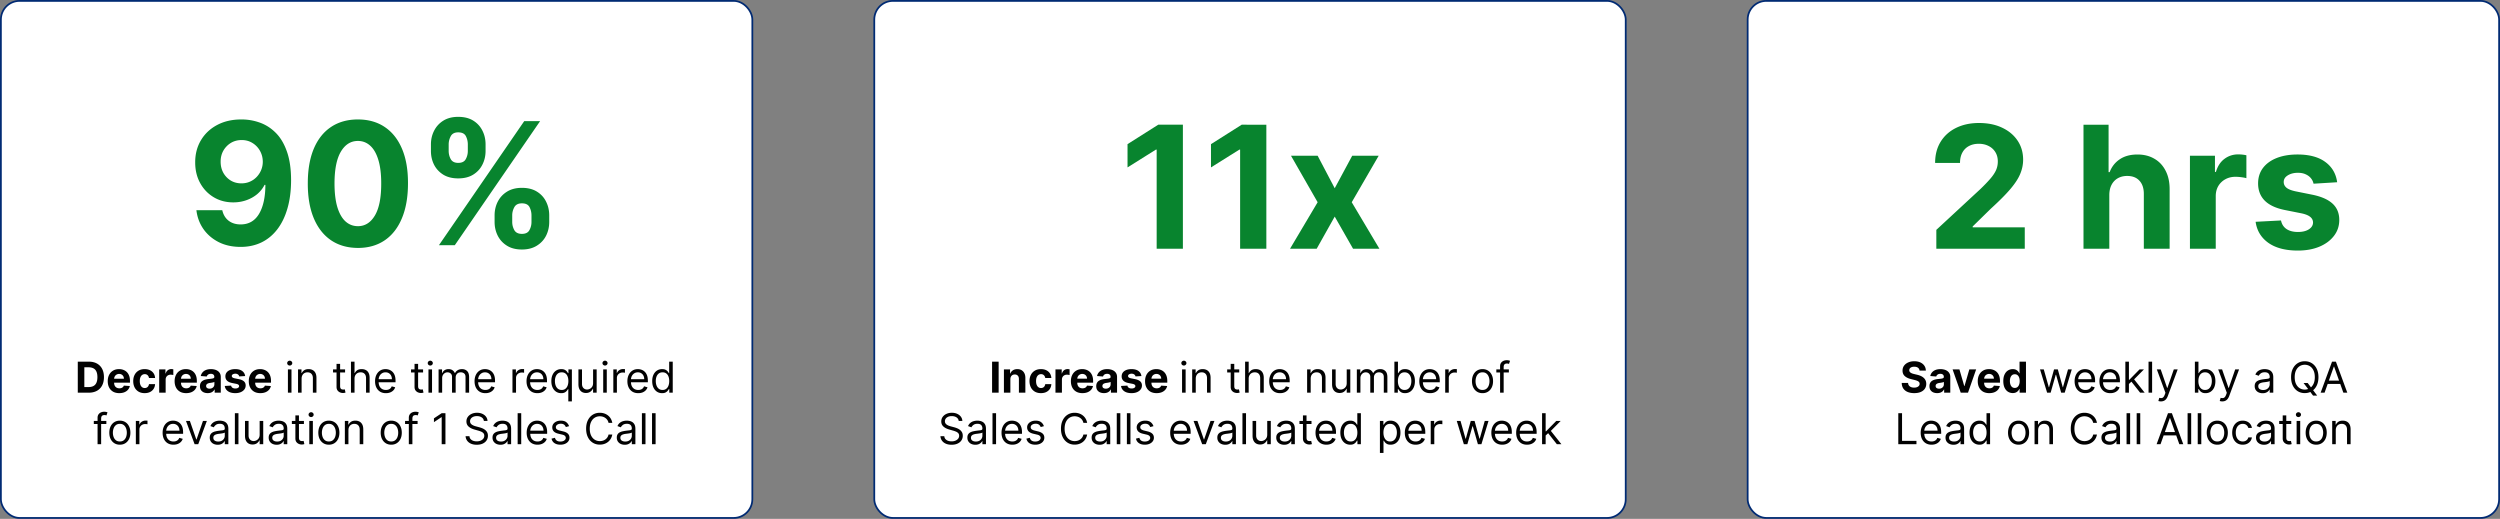 <svg xmlns="http://www.w3.org/2000/svg" width="1407" height="292" fill="none"><rect width="100%" height="100%" fill="#808080" stroke="none"/><rect width="422.915" height="291" x=".5" y=".5" fill="#fff" stroke="#002A73" rx="10.5"/><path fill="#08842E" d="M135.936 67.227c3.591 0 7.046.602 10.364 1.807 3.341 1.205 6.318 3.125 8.932 5.761 2.636 2.637 4.715 6.137 6.238 10.5 1.546 4.341 2.33 9.67 2.352 15.989 0 5.932-.67 11.227-2.011 15.886-1.318 4.637-3.216 8.58-5.693 11.83-2.477 3.25-5.466 5.727-8.966 7.432-3.5 1.682-7.409 2.523-11.727 2.523-4.659 0-8.773-.898-12.341-2.694-3.568-1.818-6.443-4.284-8.625-7.397-2.159-3.137-3.466-6.659-3.921-10.569h14.557c.568 2.546 1.762 4.523 3.58 5.932 1.818 1.387 4.068 2.08 6.75 2.08 4.545 0 8-1.977 10.363-5.932 2.364-3.977 3.557-9.42 3.58-16.33h-.477a16.724 16.724 0 0 1-4.228 5.285c-1.772 1.454-3.806 2.579-6.102 3.375-2.273.795-4.693 1.193-7.261 1.193-4.114 0-7.784-.966-11.012-2.898-3.227-1.932-5.772-4.591-7.636-7.977-1.864-3.387-2.795-7.25-2.795-11.591-.023-4.682 1.056-8.853 3.238-12.511 2.182-3.66 5.227-6.523 9.137-8.592 3.931-2.09 8.5-3.124 13.704-3.102Zm.102 11.591c-2.295 0-4.341.546-6.136 1.636a12.07 12.07 0 0 0-4.227 4.398c-1.023 1.841-1.523 3.898-1.5 6.17 0 2.296.5 4.364 1.5 6.205a11.968 11.968 0 0 0 4.159 4.364c1.773 1.068 3.795 1.602 6.068 1.602 1.705 0 3.284-.318 4.739-.954a11.677 11.677 0 0 0 3.784-2.625 12.575 12.575 0 0 0 2.557-3.92c.613-1.478.92-3.046.92-4.705-.023-2.205-.545-4.228-1.568-6.069a11.987 11.987 0 0 0-4.227-4.431c-1.796-1.114-3.819-1.67-6.069-1.67Zm65.387 60.716c-5.864-.023-10.909-1.466-15.137-4.329-4.204-2.864-7.443-7.012-9.716-12.444-2.25-5.431-3.363-11.966-3.34-19.602 0-7.614 1.125-14.102 3.375-19.466 2.272-5.364 5.511-9.443 9.715-12.239 4.228-2.818 9.262-4.227 15.103-4.227 5.841 0 10.863 1.41 15.068 4.227 4.227 2.819 7.477 6.91 9.75 12.273 2.273 5.341 3.398 11.819 3.375 19.432 0 7.659-1.136 14.205-3.409 19.636-2.25 5.432-5.477 9.58-9.682 12.444-4.205 2.863-9.239 4.295-15.102 4.295Zm0-12.239c4 0 7.193-2.011 9.579-6.034 2.387-4.022 3.568-10.056 3.546-18.102 0-5.295-.546-9.705-1.637-13.227-1.068-3.523-2.591-6.17-4.568-7.943-1.954-1.773-4.261-2.66-6.92-2.66-3.978 0-7.159 1.99-9.546 5.967-2.386 3.977-3.591 9.931-3.613 17.863 0 5.364.534 9.841 1.602 13.432 1.091 3.568 2.625 6.25 4.602 8.045 1.977 1.773 4.296 2.659 6.955 2.659Zm76.934-2.386v-3.682c0-2.795.591-5.363 1.773-7.704 1.205-2.364 2.943-4.25 5.216-5.659 2.295-1.432 5.091-2.148 8.386-2.148 3.341 0 6.148.704 8.421 2.114 2.295 1.409 4.023 3.295 5.182 5.659 1.181 2.341 1.772 4.92 1.772 7.738v3.682c0 2.796-.591 5.375-1.772 7.739-1.182 2.341-2.921 4.216-5.216 5.625-2.296 1.432-5.091 2.147-8.387 2.147-3.341 0-6.147-.715-8.42-2.147-2.273-1.409-4-3.284-5.182-5.625-1.182-2.364-1.773-4.943-1.773-7.739Zm9.921-3.682v3.682c0 1.614.386 3.136 1.159 4.568.795 1.432 2.227 2.148 4.295 2.148 2.069 0 3.478-.705 4.228-2.114.772-1.409 1.159-2.943 1.159-4.602v-3.682c0-1.659-.364-3.204-1.091-4.636s-2.159-2.148-4.296-2.148c-2.045 0-3.466.716-4.261 2.148a9.397 9.397 0 0 0-1.193 4.636Zm-45.75-36.273v-3.681c0-2.819.602-5.398 1.807-7.739 1.204-2.364 2.943-4.25 5.216-5.659 2.295-1.41 5.068-2.114 8.318-2.114 3.363 0 6.182.705 8.454 2.114 2.273 1.41 4 3.296 5.182 5.66 1.182 2.34 1.773 4.92 1.773 7.738v3.681c0 2.819-.602 5.398-1.807 7.74-1.182 2.34-2.92 4.215-5.216 5.624-2.273 1.386-5.068 2.08-8.386 2.08-3.318 0-6.125-.705-8.421-2.114-2.272-1.432-4-3.307-5.182-5.625-1.159-2.34-1.738-4.909-1.738-7.705Zm9.988-3.681v3.681c0 1.66.387 3.194 1.16 4.603.795 1.409 2.193 2.114 4.193 2.114 2.091 0 3.511-.705 4.261-2.114.773-1.41 1.159-2.943 1.159-4.603v-3.681c0-1.66-.363-3.205-1.091-4.637-.727-1.431-2.17-2.147-4.329-2.147-2.023 0-3.421.727-4.193 2.181a9.67 9.67 0 0 0-1.16 4.603ZM247.03 138l48-69.818h8.932l-48 69.818h-8.932Z"/><path fill="#010101" d="M49.962 221h-6.187v-17.455h6.239c1.755 0 3.267.35 4.534 1.049a7.07 7.07 0 0 1 2.923 2.991c.687 1.301 1.031 2.858 1.031 4.671 0 1.818-.344 3.38-1.031 4.687a7.088 7.088 0 0 1-2.94 3.009c-1.273.699-2.796 1.048-4.569 1.048Zm-2.497-3.162h2.344c1.09 0 2.009-.193 2.753-.579.75-.393 1.312-.998 1.687-1.816.381-.824.571-1.886.571-3.187 0-1.29-.19-2.344-.57-3.162-.376-.818-.935-1.421-1.68-1.807-.744-.386-1.662-.58-2.752-.58h-2.353v11.131Zm19.668 3.418c-1.346 0-2.505-.273-3.477-.818a5.608 5.608 0 0 1-2.233-2.336c-.522-1.011-.784-2.207-.784-3.588 0-1.346.262-2.528.784-3.545a5.795 5.795 0 0 1 2.208-2.378c.954-.568 2.073-.852 3.358-.852.863 0 1.667.139 2.412.417.75.273 1.403.685 1.96 1.236.562.551 1 1.244 1.312 2.08.313.829.469 1.801.469 2.914v.998H62.088v-2.25h7.636c0-.523-.113-.986-.34-1.39a2.449 2.449 0 0 0-.947-.946c-.397-.233-.86-.349-1.389-.349a2.8 2.8 0 0 0-1.466.383c-.42.25-.75.588-.988 1.015-.239.42-.361.889-.367 1.406v2.139c0 .648.12 1.207.358 1.679a2.62 2.62 0 0 0 1.032 1.091c.443.256.968.383 1.576.383a3.42 3.42 0 0 0 1.108-.17 2.3 2.3 0 0 0 .86-.511c.24-.228.421-.506.546-.836l3.358.222a4.588 4.588 0 0 1-1.048 2.114c-.523.596-1.199 1.062-2.028 1.397-.824.33-1.776.495-2.856.495Zm14.293 0c-1.34 0-2.494-.284-3.46-.853a5.755 5.755 0 0 1-2.216-2.386c-.511-1.017-.767-2.187-.767-3.511 0-1.341.258-2.517.775-3.529a5.767 5.767 0 0 1 2.225-2.378c.96-.573 2.102-.86 3.426-.86 1.142 0 2.142.207 3 .622.858.415 1.537.997 2.037 1.747.5.75.776 1.631.827 2.642h-3.426c-.097-.653-.353-1.179-.767-1.577-.41-.403-.947-.605-1.611-.605-.563 0-1.054.154-1.475.46-.415.302-.738.742-.971 1.321-.233.58-.35 1.282-.35 2.106 0 .835.114 1.545.341 2.13.233.585.56 1.031.98 1.338.42.307.912.461 1.475.461a2.4 2.4 0 0 0 1.116-.256 2.16 2.16 0 0 0 .827-.742c.221-.329.366-.724.435-1.184h3.426c-.057 1-.33 1.88-.819 2.642-.482.755-1.15 1.346-2.002 1.772-.853.427-1.861.64-3.026.64Zm8.171-.256v-13.091h3.52v2.284h.137c.238-.812.639-1.426 1.201-1.841a3.16 3.16 0 0 1 1.943-.63 5.42 5.42 0 0 1 1.142.127v3.222a4.672 4.672 0 0 0-.707-.136 6.319 6.319 0 0 0-.827-.06 2.9 2.9 0 0 0-1.431.349 2.58 2.58 0 0 0-.99.955c-.238.409-.357.881-.357 1.415V221h-3.63Zm15.177.256c-1.346 0-2.506-.273-3.477-.818a5.608 5.608 0 0 1-2.233-2.336c-.523-1.011-.784-2.207-.784-3.588 0-1.346.261-2.528.784-3.545a5.794 5.794 0 0 1 2.207-2.378c.955-.568 2.074-.852 3.358-.852.864 0 1.668.139 2.412.417.75.273 1.404.685 1.96 1.236.563.551 1 1.244 1.313 2.08.312.829.469 1.801.469 2.914v.998H99.729v-2.25h7.636c0-.523-.114-.986-.341-1.39a2.444 2.444 0 0 0-.946-.946c-.398-.233-.861-.349-1.389-.349a2.8 2.8 0 0 0-1.466.383c-.42.25-.75.588-.989 1.015-.238.42-.36.889-.366 1.406v2.139c0 .648.119 1.207.358 1.679.244.472.588.835 1.031 1.091.443.256.969.383 1.577.383.403 0 .773-.056 1.108-.17.335-.114.622-.284.861-.511.238-.228.42-.506.545-.836l3.358.222a4.588 4.588 0 0 1-1.048 2.114c-.523.596-1.199 1.062-2.029 1.397-.824.33-1.775.495-2.855.495Zm12.111-.009c-.835 0-1.58-.145-2.233-.435a3.6 3.6 0 0 1-1.551-1.303c-.375-.58-.563-1.302-.563-2.165 0-.728.134-1.338.401-1.833a3.246 3.246 0 0 1 1.091-1.193 5.31 5.31 0 0 1 1.568-.682c.591-.153 1.21-.261 1.858-.324a46.616 46.616 0 0 0 1.841-.221c.466-.074.804-.182 1.014-.324.21-.142.315-.352.315-.631v-.051c0-.54-.17-.957-.511-1.253-.335-.295-.812-.443-1.432-.443-.653 0-1.173.145-1.559.435a1.996 1.996 0 0 0-.767 1.074l-3.358-.273a4.563 4.563 0 0 1 1.005-2.063c.5-.585 1.145-1.034 1.935-1.346.795-.318 1.716-.477 2.761-.477.728 0 1.424.085 2.088.255a5.472 5.472 0 0 1 1.782.793c.522.358.934.818 1.235 1.381.302.556.452 1.224.452 2.002V221h-3.443v-1.815h-.102c-.211.409-.492.77-.844 1.082a3.9 3.9 0 0 1-1.27.724c-.494.171-1.065.256-1.713.256Zm1.04-2.506c.534 0 1.005-.105 1.414-.315.41-.216.731-.506.964-.869.233-.364.349-.776.349-1.236v-1.389c-.114.074-.27.142-.469.204a8.41 8.41 0 0 1-.656.162c-.244.046-.489.088-.733.128l-.665.094a4.481 4.481 0 0 0-1.116.298 1.792 1.792 0 0 0-.742.554c-.176.227-.264.512-.264.852 0 .495.179.873.537 1.134.364.256.824.383 1.381.383Zm20.041-7.099-3.324.205a1.718 1.718 0 0 0-.366-.767 1.946 1.946 0 0 0-.742-.554c-.301-.142-.662-.214-1.082-.214-.563 0-1.037.12-1.424.358-.386.233-.579.546-.579.938 0 .312.125.577.375.793.25.215.679.389 1.287.519l2.369.478c1.273.261 2.222.682 2.847 1.261.625.58.937 1.341.937 2.284 0 .858-.253 1.611-.758 2.259-.5.647-1.188 1.153-2.063 1.517-.869.358-1.872.537-3.008.537-1.733 0-3.114-.361-4.142-1.083-1.023-.727-1.623-1.716-1.799-2.966l3.571-.187c.108.528.37.932.784 1.21.415.273.946.409 1.594.409.637 0 1.148-.122 1.534-.366.392-.25.591-.571.597-.963-.006-.33-.145-.6-.418-.81-.272-.216-.693-.381-1.261-.494l-2.267-.452c-1.279-.256-2.23-.699-2.855-1.33-.62-.63-.929-1.434-.929-2.412 0-.84.227-1.565.682-2.173.46-.608 1.105-1.077 1.934-1.406.835-.33 1.813-.494 2.932-.494 1.653 0 2.955.349 3.903 1.048.955.699 1.512 1.65 1.671 2.855Zm8.55 9.614c-1.346 0-2.505-.273-3.477-.818a5.61 5.61 0 0 1-2.233-2.336c-.523-1.011-.784-2.207-.784-3.588 0-1.346.261-2.528.784-3.545a5.802 5.802 0 0 1 2.207-2.378c.955-.568 2.074-.852 3.358-.852.864 0 1.668.139 2.412.417a5.36 5.36 0 0 1 1.961 1.236c.562.551 1 1.244 1.312 2.08.313.829.469 1.801.469 2.914v.998h-11.054v-2.25h7.636c0-.523-.113-.986-.341-1.39a2.444 2.444 0 0 0-.946-.946c-.397-.233-.86-.349-1.389-.349a2.8 2.8 0 0 0-1.466.383c-.42.25-.75.588-.988 1.015-.239.42-.361.889-.367 1.406v2.139c0 .648.119 1.207.358 1.679.244.472.588.835 1.031 1.091.443.256.969.383 1.577.383.403 0 .773-.056 1.108-.17.335-.114.622-.284.861-.511.238-.228.42-.506.545-.836l3.358.222a4.588 4.588 0 0 1-1.048 2.114c-.523.596-1.199 1.062-2.029 1.397-.823.33-1.775.495-2.855.495Zm15.52-.256v-13.091h2.012V221h-2.012Zm1.023-15.273a1.43 1.43 0 0 1-1.014-.4 1.285 1.285 0 0 1-.418-.963c0-.375.139-.696.418-.963a1.43 1.43 0 0 1 1.014-.401c.392 0 .727.134 1.006.401.284.267.426.588.426.963s-.142.696-.426.963c-.279.267-.614.4-1.006.4Zm6.684 7.398V221h-2.011v-13.091h1.943v2.046h.17a3.744 3.744 0 0 1 1.398-1.603c.625-.409 1.432-.613 2.42-.613.887 0 1.662.181 2.327.545.665.358 1.182.904 1.551 1.636.37.728.554 1.648.554 2.762V221h-2.011v-8.182c0-1.028-.267-1.829-.801-2.403-.534-.58-1.267-.87-2.199-.87-.642 0-1.216.14-1.722.418a2.98 2.98 0 0 0-1.184 1.219c-.29.534-.435 1.182-.435 1.943Zm24.471-5.216v1.705h-6.784v-1.705h6.784Zm-4.807-3.136h2.011v12.477c0 .568.083.994.247 1.278.171.279.387.466.648.563a2.6 2.6 0 0 0 .844.136c.222 0 .403-.011.545-.034l.341-.068.409 1.807a4.06 4.06 0 0 1-.571.153 4.193 4.193 0 0 1-.929.085 4.05 4.05 0 0 1-1.67-.366 3.315 3.315 0 0 1-1.347-1.116c-.352-.5-.528-1.131-.528-1.893v-13.022Zm10.125 8.352V221h-2.011v-17.455h2.011v6.41h.17a3.692 3.692 0 0 1 1.381-1.611c.619-.404 1.443-.605 2.472-.605.892 0 1.673.179 2.343.537.671.352 1.191.894 1.56 1.627.375.728.563 1.654.563 2.779V221h-2.012v-8.182c0-1.04-.27-1.844-.809-2.412-.535-.574-1.276-.861-2.225-.861-.659 0-1.25.14-1.773.418a3.05 3.05 0 0 0-1.227 1.219c-.295.534-.443 1.182-.443 1.943Zm17.657 8.148c-1.261 0-2.35-.279-3.264-.835-.909-.563-1.611-1.347-2.105-2.353-.489-1.011-.733-2.187-.733-3.528 0-1.341.244-2.523.733-3.546.494-1.028 1.181-1.829 2.062-2.403.886-.58 1.921-.869 3.102-.869.682 0 1.355.113 2.02.341.665.227 1.27.596 1.816 1.108.545.505.98 1.176 1.304 2.011.323.835.485 1.863.485 3.085v.852h-10.091v-1.738h8.046c0-.739-.148-1.398-.443-1.978a3.349 3.349 0 0 0-1.245-1.372c-.534-.335-1.164-.503-1.892-.503-.801 0-1.494.199-2.079.597a3.914 3.914 0 0 0-1.338 1.534 4.503 4.503 0 0 0-.469 2.029v1.159c0 .988.17 1.826.511 2.514.347.682.827 1.202 1.441 1.56.613.352 1.326.528 2.139.528.528 0 1.006-.074 1.432-.222a3.04 3.04 0 0 0 1.116-.682c.313-.306.554-.687.725-1.142l1.943.546a4.314 4.314 0 0 1-1.031 1.739c-.483.494-1.08.88-1.79 1.159-.71.272-1.509.409-2.395.409Zm20.923-13.364v1.705h-6.784v-1.705h6.784Zm-4.807-3.136h2.012v12.477c0 .568.082.994.247 1.278.17.279.386.466.648.563.267.091.548.136.843.136.222 0 .404-.011.546-.034l.341-.068.409 1.807a4.14 4.14 0 0 1-.571.153 4.193 4.193 0 0 1-.929.085 4.058 4.058 0 0 1-1.671-.366 3.318 3.318 0 0 1-1.346-1.116c-.352-.5-.529-1.131-.529-1.893v-13.022ZM241.138 221v-13.091h2.011V221h-2.011Zm1.023-15.273a1.43 1.43 0 0 1-1.015-.4 1.288 1.288 0 0 1-.417-.963c0-.375.139-.696.417-.963a1.43 1.43 0 0 1 1.015-.401 1.4 1.4 0 0 1 1.005.401c.284.267.426.588.426.963s-.142.696-.426.963c-.278.267-.613.4-1.005.4ZM246.833 221v-13.091h1.943v2.046h.171a3.284 3.284 0 0 1 1.321-1.628c.608-.392 1.338-.588 2.19-.588.864 0 1.582.196 2.156.588.58.386 1.032.929 1.355 1.628h.137a3.805 3.805 0 0 1 1.508-1.611c.671-.404 1.475-.605 2.412-.605 1.171 0 2.128.366 2.872 1.099.745.727 1.117 1.861 1.117 3.401V221h-2.011v-8.761c0-.966-.265-1.657-.793-2.071-.528-.415-1.151-.623-1.867-.623-.92 0-1.633.279-2.139.836-.505.551-.758 1.25-.758 2.096V221h-2.046v-8.966c0-.744-.241-1.344-.724-1.798-.483-.46-1.105-.691-1.867-.691-.522 0-1.011.14-1.466.418a3.154 3.154 0 0 0-1.09 1.159c-.273.489-.41 1.054-.41 1.696V221h-2.011Zm26.348.273c-1.261 0-2.349-.279-3.264-.835-.909-.563-1.611-1.347-2.105-2.353-.489-1.011-.733-2.187-.733-3.528 0-1.341.244-2.523.733-3.546.494-1.028 1.182-1.829 2.062-2.403.887-.58 1.921-.869 3.103-.869.681 0 1.355.113 2.019.341.665.227 1.27.596 1.816 1.108.545.505.98 1.176 1.304 2.011.324.835.486 1.863.486 3.085v.852h-10.091v-1.738h8.045c0-.739-.148-1.398-.443-1.978a3.353 3.353 0 0 0-1.244-1.372c-.534-.335-1.165-.503-1.892-.503-.802 0-1.495.199-2.08.597a3.914 3.914 0 0 0-1.338 1.534 4.503 4.503 0 0 0-.469 2.029v1.159c0 .988.171 1.826.512 2.514.346.682.826 1.202 1.44 1.56.614.352 1.327.528 2.139.528.529 0 1.006-.074 1.432-.222a3.04 3.04 0 0 0 1.116-.682c.313-.306.554-.687.725-1.142l1.943.546a4.314 4.314 0 0 1-1.031 1.739c-.483.494-1.08.88-1.79 1.159-.71.272-1.509.409-2.395.409Zm15.23-.273v-13.091h1.943v1.977h.137c.238-.647.67-1.173 1.295-1.576a3.81 3.81 0 0 1 2.114-.605c.148 0 .332.002.554.008.221.006.389.014.503.026v2.045a6.008 6.008 0 0 0-.469-.077 4.71 4.71 0 0 0-.759-.059c-.636 0-1.204.133-1.704.4a3.022 3.022 0 0 0-1.176 1.091 2.94 2.94 0 0 0-.426 1.577V221h-2.012Zm14.02.273c-1.261 0-2.349-.279-3.264-.835-.909-.563-1.611-1.347-2.105-2.353-.489-1.011-.733-2.187-.733-3.528 0-1.341.244-2.523.733-3.546.494-1.028 1.182-1.829 2.062-2.403.887-.58 1.921-.869 3.103-.869.681 0 1.355.113 2.019.341.665.227 1.27.596 1.816 1.108.545.505.98 1.176 1.304 2.011.324.835.486 1.863.486 3.085v.852h-10.091v-1.738h8.045c0-.739-.148-1.398-.443-1.978a3.353 3.353 0 0 0-1.244-1.372c-.534-.335-1.165-.503-1.892-.503-.802 0-1.495.199-2.08.597a3.914 3.914 0 0 0-1.338 1.534 4.503 4.503 0 0 0-.469 2.029v1.159c0 .988.171 1.826.512 2.514.346.682.826 1.202 1.44 1.56.614.352 1.327.528 2.139.528.529 0 1.006-.074 1.432-.222a3.04 3.04 0 0 0 1.116-.682c.313-.306.554-.687.725-1.142l1.943.546a4.314 4.314 0 0 1-1.031 1.739c-.483.494-1.08.88-1.79 1.159-.71.272-1.509.409-2.395.409Zm17.412 4.636v-6.92h-.17c-.148.238-.358.539-.631.903-.273.358-.662.679-1.168.963-.505.279-1.179.418-2.02.418-1.091 0-2.054-.276-2.889-.827-.835-.557-1.488-1.341-1.96-2.352-.472-1.017-.707-2.219-.707-3.605 0-1.375.235-2.569.707-3.58.472-1.011 1.128-1.793 1.969-2.344.841-.551 1.812-.826 2.914-.826.853 0 1.526.142 2.02.426.5.278.881.596 1.142.954.267.353.475.642.623.87h.238v-2.08h1.943v18h-2.011Zm-3.716-6.443c.807 0 1.489-.21 2.046-.631.556-.426.98-1.014 1.269-1.764.29-.756.435-1.628.435-2.616 0-.978-.142-1.833-.426-2.566-.284-.738-.705-1.312-1.261-1.721-.557-.415-1.245-.623-2.063-.623-.852 0-1.562.219-2.131.657-.562.432-.985 1.02-1.269 1.764-.279.739-.418 1.568-.418 2.489 0 .931.142 1.778.426 2.539.29.756.716 1.358 1.278 1.807.569.443 1.273.665 2.114.665Zm17.659-3.818v-7.739h2.012V221h-2.012v-2.216h-.136c-.307.665-.784 1.23-1.432 1.696-.648.46-1.466.69-2.455.69-.818 0-1.545-.179-2.181-.536-.637-.364-1.137-.91-1.5-1.637-.364-.733-.546-1.656-.546-2.77v-8.318h2.012v8.182c0 .954.267 1.716.801 2.284.539.568 1.227.852 2.062.852.5 0 1.009-.128 1.526-.383.523-.256.96-.648 1.312-1.176.358-.529.537-1.202.537-2.02Zm5.696 5.352v-13.091h2.011V221h-2.011Zm1.022-15.273a1.43 1.43 0 0 1-1.014-.4 1.289 1.289 0 0 1-.418-.963c0-.375.14-.696.418-.963a1.43 1.43 0 0 1 1.014-.401c.392 0 .728.134 1.006.401.284.267.426.588.426.963s-.142.696-.426.963a1.4 1.4 0 0 1-1.006.4ZM345.177 221v-13.091h1.943v1.977h.136c.239-.647.671-1.173 1.296-1.576a3.806 3.806 0 0 1 2.113-.605c.148 0 .333.002.554.008.222.006.39.014.503.026v2.045a5.863 5.863 0 0 0-.468-.077 4.71 4.71 0 0 0-.759-.059c-.636 0-1.205.133-1.705.4a3.03 3.03 0 0 0-1.176 1.091 2.94 2.94 0 0 0-.426 1.577V221h-2.011Zm14.02.273c-1.262 0-2.35-.279-3.264-.835-.91-.563-1.611-1.347-2.106-2.353-.488-1.011-.733-2.187-.733-3.528 0-1.341.245-2.523.733-3.546.495-1.028 1.182-1.829 2.063-2.403.886-.58 1.92-.869 3.102-.869.682 0 1.355.113 2.02.341.665.227 1.27.596 1.815 1.108.546.505.981 1.176 1.304 2.011.324.835.486 1.863.486 3.085v.852h-10.091v-1.738h8.046c0-.739-.148-1.398-.443-1.978a3.349 3.349 0 0 0-1.245-1.372c-.534-.335-1.165-.503-1.892-.503-.801 0-1.494.199-2.079.597a3.914 3.914 0 0 0-1.338 1.534 4.503 4.503 0 0 0-.469 2.029v1.159c0 .988.17 1.826.511 2.514.347.682.827 1.202 1.441 1.56.613.352 1.326.528 2.139.528.528 0 1.005-.074 1.432-.222.431-.153.804-.38 1.116-.682.313-.306.554-.687.724-1.142l1.944.546a4.317 4.317 0 0 1-1.032 1.739 5.038 5.038 0 0 1-1.789 1.159c-.711.272-1.509.409-2.395.409Zm13.423 0c-1.091 0-2.054-.276-2.889-.827-.835-.557-1.489-1.341-1.96-2.352-.472-1.017-.708-2.219-.708-3.605 0-1.375.236-2.569.708-3.58.471-1.011 1.127-1.793 1.968-2.344.841-.551 1.813-.826 2.915-.826.852 0 1.526.142 2.02.426.5.278.881.596 1.142.954.267.353.474.642.622.87h.171v-6.444h2.011V221h-1.943v-2.011h-.239c-.148.238-.358.539-.63.903-.273.358-.662.679-1.168.963-.506.279-1.179.418-2.02.418Zm.273-1.807c.807 0 1.488-.21 2.045-.631.557-.426.98-1.014 1.27-1.764.29-.756.435-1.628.435-2.616 0-.978-.142-1.833-.426-2.566-.284-.738-.705-1.312-1.262-1.721-.557-.415-1.244-.623-2.062-.623-.853 0-1.563.219-2.131.657-.562.432-.986 1.02-1.27 1.764-.278.739-.417 1.568-.417 2.489 0 .931.142 1.778.426 2.539.289.756.716 1.358 1.278 1.807.568.443 1.273.665 2.114.665ZM59.854 236.909v1.705h-7.057v-1.705h7.057ZM54.911 250v-14.898c0-.75.176-1.375.528-1.875.352-.5.81-.875 1.372-1.125a4.338 4.338 0 0 1 1.782-.375c.494 0 .897.04 1.21.12.312.079.545.153.699.221l-.58 1.739a9.783 9.783 0 0 0-.426-.128 2.588 2.588 0 0 0-.699-.077c-.664 0-1.145.168-1.44.503-.29.335-.435.827-.435 1.475V250h-2.011Zm12.541.273c-1.182 0-2.219-.282-3.11-.844-.887-.563-1.58-1.349-2.08-2.361-.495-1.011-.742-2.193-.742-3.545 0-1.364.247-2.554.742-3.571.5-1.017 1.193-1.807 2.08-2.37.891-.562 1.928-.843 3.11-.843s2.216.281 3.102.843c.892.563 1.586 1.353 2.08 2.37.5 1.017.75 2.207.75 3.571 0 1.352-.25 2.534-.75 3.545-.494 1.012-1.188 1.798-2.08 2.361-.886.562-1.92.844-3.102.844Zm0-1.807c.898 0 1.636-.23 2.216-.69.58-.461 1.008-1.066 1.287-1.816.278-.75.418-1.562.418-2.437 0-.875-.14-1.691-.418-2.446-.278-.756-.707-1.367-1.287-1.833-.58-.466-1.318-.699-2.216-.699-.898 0-1.636.233-2.216.699-.58.466-1.008 1.077-1.287 1.833a7.018 7.018 0 0 0-.417 2.446c0 .875.139 1.687.417 2.437.279.75.708 1.355 1.287 1.816.58.46 1.318.69 2.216.69ZM76.454 250v-13.091h1.943v1.977h.137c.238-.647.67-1.173 1.295-1.576a3.808 3.808 0 0 1 2.114-.605c.148 0 .332.002.554.008.221.006.389.014.503.026v2.045a5.886 5.886 0 0 0-.47-.077 4.7 4.7 0 0 0-.758-.059c-.636 0-1.204.133-1.704.4a3.026 3.026 0 0 0-1.176 1.091 2.94 2.94 0 0 0-.426 1.577V250h-2.012Zm21.169.273c-1.262 0-2.35-.279-3.265-.835-.909-.563-1.61-1.347-2.105-2.353-.488-1.011-.733-2.187-.733-3.528 0-1.341.245-2.523.733-3.546.495-1.028 1.182-1.829 2.063-2.403.886-.58 1.92-.869 3.102-.869.682 0 1.355.113 2.02.341.665.227 1.27.596 1.815 1.108.546.505.98 1.176 1.304 2.011.324.835.486 1.863.486 3.085v.852h-10.09v-1.738h8.045c0-.739-.148-1.398-.444-1.978a3.341 3.341 0 0 0-1.244-1.372c-.534-.335-1.165-.503-1.892-.503-.801 0-1.494.199-2.08.597A3.922 3.922 0 0 0 94 240.676a4.509 4.509 0 0 0-.468 2.029v1.159c0 .988.17 1.826.511 2.514.347.682.827 1.202 1.44 1.56.614.352 1.327.528 2.14.528.528 0 1.005-.074 1.431-.222a3.05 3.05 0 0 0 1.117-.682c.312-.306.554-.687.724-1.142l1.943.546a4.303 4.303 0 0 1-1.031 1.739 5.033 5.033 0 0 1-1.79 1.159c-.71.272-1.508.409-2.394.409Zm18.786-13.364L111.568 250h-2.046l-4.841-13.091h2.182l3.614 10.432h.136l3.614-10.432h2.182Zm6.108 13.398c-.829 0-1.582-.156-2.258-.469a3.882 3.882 0 0 1-1.611-1.372c-.398-.602-.597-1.33-.597-2.182 0-.75.148-1.358.444-1.824a3.13 3.13 0 0 1 1.184-1.108 6.21 6.21 0 0 1 1.637-.596 19.495 19.495 0 0 1 1.815-.324c.795-.102 1.44-.179 1.935-.23.5-.057.863-.151 1.091-.282.233-.13.349-.358.349-.681v-.069c0-.84-.23-1.494-.69-1.96-.455-.466-1.145-.699-2.071-.699-.961 0-1.713.211-2.259.631-.545.42-.929.869-1.15 1.347l-1.91-.682c.341-.796.796-1.415 1.364-1.858a5.11 5.11 0 0 1 1.875-.938 7.818 7.818 0 0 1 2.011-.272c.421 0 .904.051 1.449.153a4.64 4.64 0 0 1 1.594.605c.517.307.946.77 1.287 1.389.341.62.511 1.449.511 2.489V250h-2.011v-1.773h-.102c-.137.284-.364.588-.682.912-.318.324-.742.6-1.27.827-.528.227-1.173.341-1.935.341Zm.307-1.807c.796 0 1.466-.156 2.012-.469.551-.312.965-.716 1.244-1.21a3.084 3.084 0 0 0 .426-1.56v-1.841c-.085.103-.273.196-.562.282a9.83 9.83 0 0 1-.989.213c-.369.057-.73.108-1.082.153-.347.04-.628.074-.844.102a7.688 7.688 0 0 0-1.466.333c-.449.148-.813.372-1.091.673-.273.296-.409.699-.409 1.21 0 .699.258 1.228.775 1.586.523.352 1.185.528 1.986.528Zm11.376-15.955V250h-2.011v-17.455h2.011Zm11.934 12.103v-7.739h2.011V250h-2.011v-2.216h-.136c-.307.665-.785 1.23-1.432 1.696-.648.46-1.466.69-2.455.69-.818 0-1.545-.179-2.182-.536-.636-.364-1.136-.91-1.5-1.637-.363-.733-.545-1.656-.545-2.77v-8.318h2.011v8.182c0 .954.267 1.716.801 2.284.54.568 1.228.852 2.063.852.5 0 1.008-.128 1.525-.383a3.328 3.328 0 0 0 1.313-1.176c.358-.529.537-1.202.537-2.02Zm9.547 5.659c-.829 0-1.582-.156-2.258-.469a3.882 3.882 0 0 1-1.611-1.372c-.398-.602-.596-1.33-.596-2.182 0-.75.147-1.358.443-1.824a3.13 3.13 0 0 1 1.184-1.108 6.21 6.21 0 0 1 1.637-.596 19.495 19.495 0 0 1 1.815-.324c.796-.102 1.44-.179 1.935-.23.5-.057.863-.151 1.091-.282.233-.13.349-.358.349-.681v-.069c0-.84-.23-1.494-.69-1.96-.455-.466-1.145-.699-2.071-.699-.96 0-1.713.211-2.259.631-.545.42-.929.869-1.15 1.347l-1.909-.682c.34-.796.795-1.415 1.363-1.858a5.11 5.11 0 0 1 1.875-.938 7.82 7.82 0 0 1 2.012-.272c.42 0 .903.051 1.448.153a4.633 4.633 0 0 1 1.594.605c.517.307.946.77 1.287 1.389.341.62.511 1.449.511 2.489V250h-2.011v-1.773h-.102c-.137.284-.364.588-.682.912-.318.324-.741.6-1.27.827-.528.227-1.173.341-1.935.341Zm.307-1.807c.796 0 1.466-.156 2.012-.469.551-.312.966-.716 1.244-1.21a3.084 3.084 0 0 0 .426-1.56v-1.841c-.085.103-.273.196-.562.282a9.77 9.77 0 0 1-.989.213c-.369.057-.73.108-1.082.153-.347.04-.628.074-.844.102a7.688 7.688 0 0 0-1.466.333c-.449.148-.813.372-1.091.673-.273.296-.409.699-.409 1.21 0 .699.258 1.228.775 1.586.523.352 1.185.528 1.986.528Zm15.058-11.591v1.705h-6.784v-1.705h6.784Zm-4.807-3.136h2.011v12.477c0 .568.083.994.248 1.278.17.279.386.466.647.563a2.6 2.6 0 0 0 .844.136c.222 0 .403-.011.545-.034l.341-.068.409 1.807a4.06 4.06 0 0 1-.571.153 4.193 4.193 0 0 1-.929.085 4.05 4.05 0 0 1-1.67-.366 3.315 3.315 0 0 1-1.347-1.116c-.352-.5-.528-1.131-.528-1.893v-13.022ZM174.071 250v-13.091h2.012V250h-2.012Zm1.023-15.273a1.43 1.43 0 0 1-1.014-.4 1.285 1.285 0 0 1-.418-.963c0-.375.139-.696.418-.963a1.43 1.43 0 0 1 1.014-.401c.392 0 .727.134 1.006.401.284.267.426.588.426.963s-.142.696-.426.963c-.279.267-.614.4-1.006.4Zm9.991 15.546c-1.182 0-2.219-.282-3.111-.844-.886-.563-1.579-1.349-2.079-2.361-.495-1.011-.742-2.193-.742-3.545 0-1.364.247-2.554.742-3.571.5-1.017 1.193-1.807 2.079-2.37.892-.562 1.929-.843 3.111-.843 1.182 0 2.216.281 3.102.843.892.563 1.585 1.353 2.08 2.37.5 1.017.75 2.207.75 3.571 0 1.352-.25 2.534-.75 3.545-.495 1.012-1.188 1.798-2.08 2.361-.886.562-1.92.844-3.102.844Zm0-1.807c.898 0 1.636-.23 2.216-.69.579-.461 1.008-1.066 1.287-1.816.278-.75.417-1.562.417-2.437 0-.875-.139-1.691-.417-2.446-.279-.756-.708-1.367-1.287-1.833-.58-.466-1.318-.699-2.216-.699-.898 0-1.636.233-2.216.699-.58.466-1.009 1.077-1.287 1.833a7.028 7.028 0 0 0-.418 2.446c0 .875.14 1.687.418 2.437.278.75.707 1.355 1.287 1.816.58.46 1.318.69 2.216.69Zm11.013-6.341V250h-2.011v-13.091h1.943v2.046h.171a3.735 3.735 0 0 1 1.397-1.603c.625-.409 1.432-.613 2.421-.613.886 0 1.662.181 2.327.545.664.358 1.181.904 1.551 1.636.369.728.554 1.648.554 2.762V250h-2.012v-8.182c0-1.028-.267-1.829-.801-2.403-.534-.58-1.267-.87-2.199-.87-.642 0-1.216.14-1.721.418-.5.278-.895.685-1.185 1.219-.29.534-.435 1.182-.435 1.943Zm24.096 8.148c-1.182 0-2.219-.282-3.111-.844-.886-.563-1.579-1.349-2.079-2.361-.494-1.011-.742-2.193-.742-3.545 0-1.364.248-2.554.742-3.571.5-1.017 1.193-1.807 2.079-2.37.892-.562 1.929-.843 3.111-.843 1.182 0 2.216.281 3.103.843.892.563 1.585 1.353 2.079 2.37.5 1.017.75 2.207.75 3.571 0 1.352-.25 2.534-.75 3.545-.494 1.012-1.187 1.798-2.079 2.361-.887.562-1.921.844-3.103.844Zm0-1.807c.898 0 1.637-.23 2.216-.69.58-.461 1.009-1.066 1.287-1.816s.418-1.562.418-2.437c0-.875-.14-1.691-.418-2.446-.278-.756-.707-1.367-1.287-1.833-.579-.466-1.318-.699-2.216-.699-.897 0-1.636.233-2.216.699-.579.466-1.008 1.077-1.287 1.833a7.027 7.027 0 0 0-.417 2.446c0 .875.139 1.687.417 2.437.279.75.708 1.355 1.287 1.816.58.46 1.319.69 2.216.69Zm14.832-11.557v1.705h-7.057v-1.705h7.057ZM230.083 250v-14.898c0-.75.176-1.375.528-1.875.352-.5.81-.875 1.372-1.125a4.342 4.342 0 0 1 1.782-.375c.494 0 .897.04 1.21.12.312.079.545.153.699.221l-.58 1.739a9.602 9.602 0 0 0-.426-.128 2.587 2.587 0 0 0-.699-.077c-.665 0-1.145.168-1.44.503-.29.335-.435.827-.435 1.475V250h-2.011Zm20.614-17.455V250h-2.114v-15.239h-.102l-4.261 2.83v-2.148l4.363-2.898h2.114Zm21.622 4.364c-.102-.864-.517-1.534-1.244-2.011-.727-.478-1.619-.716-2.676-.716-.773 0-1.449.125-2.029.375-.573.25-1.022.594-1.346 1.031a2.475 2.475 0 0 0-.477 1.492c0 .465.11.866.332 1.201.227.33.517.605.869.827.352.216.722.395 1.108.537.387.136.742.247 1.066.332l1.772.478c.455.119.96.284 1.517.494.563.21 1.1.497 1.611.861.517.358.943.818 1.278 1.38.336.563.503 1.253.503 2.071 0 .944-.247 1.796-.741 2.557-.489.762-1.205 1.367-2.148 1.816-.937.448-2.077.673-3.417.673-1.25 0-2.333-.202-3.248-.605-.909-.404-1.625-.966-2.147-1.688-.517-.721-.81-1.559-.878-2.514h2.182c.056.659.278 1.205.664 1.636.392.426.887.745 1.483.955.603.204 1.25.307 1.944.307.806 0 1.531-.131 2.173-.392.642-.267 1.15-.637 1.525-1.108a2.628 2.628 0 0 0 .563-1.671c0-.579-.162-1.051-.486-1.415-.324-.363-.75-.659-1.278-.886-.529-.227-1.1-.426-1.713-.596l-2.148-.614c-1.364-.392-2.443-.952-3.239-1.679-.795-.727-1.193-1.679-1.193-2.855 0-.977.264-1.83.793-2.557.534-.733 1.25-1.301 2.147-1.705.904-.409 1.912-.613 3.026-.613 1.125 0 2.125.202 3 .605.875.398 1.568.943 2.08 1.636a4.08 4.08 0 0 1 .818 2.361h-2.046Zm9.339 13.398c-.83 0-1.582-.156-2.258-.469a3.87 3.87 0 0 1-1.611-1.372c-.398-.602-.597-1.33-.597-2.182 0-.75.148-1.358.443-1.824a3.14 3.14 0 0 1 1.185-1.108 6.204 6.204 0 0 1 1.636-.596 19.575 19.575 0 0 1 1.816-.324 82.6 82.6 0 0 1 1.934-.23c.5-.057.864-.151 1.091-.282.233-.13.35-.358.35-.681v-.069c0-.84-.23-1.494-.691-1.96-.454-.466-1.145-.699-2.071-.699-.96 0-1.713.211-2.258.631-.546.42-.929.869-1.151 1.347l-1.909-.682c.341-.796.796-1.415 1.364-1.858a5.11 5.11 0 0 1 1.875-.938 7.818 7.818 0 0 1 2.011-.272c.421 0 .904.051 1.449.153a4.648 4.648 0 0 1 1.594.605c.517.307.946.77 1.287 1.389.341.62.511 1.449.511 2.489V250h-2.011v-1.773h-.103c-.136.284-.363.588-.681.912-.319.324-.742.6-1.27.827-.529.227-1.174.341-1.935.341Zm.307-1.807c.795 0 1.466-.156 2.011-.469.551-.312.966-.716 1.245-1.21a3.084 3.084 0 0 0 .426-1.56v-1.841c-.086.103-.273.196-.563.282-.284.079-.613.15-.988.213a42.579 42.579 0 0 1-1.927.255 7.723 7.723 0 0 0-1.466.333c-.448.148-.812.372-1.09.673-.273.296-.41.699-.41 1.21 0 .699.259 1.228.776 1.586.523.352 1.185.528 1.986.528Zm11.376-15.955V250h-2.012v-17.455h2.012Zm9.172 17.728c-1.261 0-2.349-.279-3.264-.835-.909-.563-1.611-1.347-2.105-2.353-.489-1.011-.733-2.187-.733-3.528 0-1.341.244-2.523.733-3.546.494-1.028 1.182-1.829 2.062-2.403.887-.58 1.921-.869 3.103-.869.681 0 1.355.113 2.019.341.665.227 1.27.596 1.816 1.108.545.505.98 1.176 1.304 2.011.324.835.486 1.863.486 3.085v.852h-10.091v-1.738h8.045c0-.739-.148-1.398-.443-1.978a3.353 3.353 0 0 0-1.244-1.372c-.534-.335-1.165-.503-1.892-.503-.802 0-1.495.199-2.08.597a3.922 3.922 0 0 0-1.338 1.534 4.503 4.503 0 0 0-.469 2.029v1.159c0 .988.171 1.826.512 2.514.346.682.826 1.202 1.44 1.56.614.352 1.327.528 2.139.528.529 0 1.006-.074 1.432-.222a3.04 3.04 0 0 0 1.116-.682c.313-.306.554-.687.725-1.142l1.943.546a4.303 4.303 0 0 1-1.031 1.739c-.483.494-1.08.88-1.79 1.159-.71.272-1.508.409-2.395.409Zm17.753-10.432-1.807.511a3.345 3.345 0 0 0-.503-.878 2.44 2.44 0 0 0-.886-.715c-.375-.188-.855-.282-1.44-.282-.802 0-1.469.185-2.003.554-.529.364-.793.827-.793 1.389 0 .5.182.895.546 1.185.363.29.931.531 1.704.725l1.943.477c1.171.284 2.043.719 2.617 1.304.574.579.861 1.326.861 2.241 0 .75-.216 1.421-.648 2.012-.426.591-1.023 1.056-1.79 1.397-.767.341-1.659.512-2.676.512-1.335 0-2.44-.29-3.315-.87-.875-.579-1.429-1.426-1.662-2.539l1.909-.478c.182.705.525 1.233 1.031 1.586.511.352 1.179.528 2.003.528.937 0 1.682-.199 2.233-.597.557-.403.835-.886.835-1.448 0-.455-.159-.836-.477-1.143-.318-.312-.807-.545-1.466-.698l-2.182-.512c-1.199-.284-2.079-.724-2.642-1.321-.557-.602-.835-1.355-.835-2.258 0-.739.207-1.392.622-1.961.42-.568.991-1.014 1.713-1.338.727-.323 1.551-.485 2.472-.485 1.295 0 2.312.284 3.051.852.744.568 1.272 1.318 1.585 2.25ZM344.6 238h-2.113a4.399 4.399 0 0 0-1.781-2.761 4.765 4.765 0 0 0-1.458-.716 5.823 5.823 0 0 0-1.67-.239c-1.057 0-2.014.267-2.872.801-.853.534-1.532 1.321-2.037 2.361-.5 1.04-.75 2.315-.75 3.827 0 1.511.25 2.787.75 3.826.505 1.04 1.184 1.827 2.037 2.361.858.534 1.815.801 2.872.801.579 0 1.136-.079 1.67-.238a4.886 4.886 0 0 0 1.458-.708 4.495 4.495 0 0 0 1.125-1.167c.312-.466.531-1 .656-1.603h2.113c-.159.892-.448 1.691-.869 2.395a6.544 6.544 0 0 1-1.568 1.799 6.891 6.891 0 0 1-2.105 1.116c-.773.256-1.6.384-2.48.384-1.489 0-2.813-.364-3.972-1.091-1.159-.728-2.071-1.762-2.736-3.103-.664-1.34-.997-2.931-.997-4.772 0-1.841.333-3.432.997-4.773.665-1.341 1.577-2.375 2.736-3.102 1.159-.728 2.483-1.091 3.972-1.091.88 0 1.707.128 2.48.383.778.256 1.48.631 2.105 1.125a6.435 6.435 0 0 1 1.568 1.79c.421.699.71 1.497.869 2.395Zm6.996 12.307c-.83 0-1.583-.156-2.259-.469a3.882 3.882 0 0 1-1.611-1.372c-.398-.602-.596-1.33-.596-2.182 0-.75.147-1.358.443-1.824a3.13 3.13 0 0 1 1.184-1.108 6.21 6.21 0 0 1 1.637-.596 19.495 19.495 0 0 1 1.815-.324 83.226 83.226 0 0 1 1.935-.23c.5-.057.863-.151 1.091-.282.233-.13.349-.358.349-.681v-.069c0-.84-.23-1.494-.69-1.96-.455-.466-1.145-.699-2.071-.699-.96 0-1.713.211-2.259.631-.545.42-.929.869-1.15 1.347l-1.909-.682c.341-.796.795-1.415 1.363-1.858a5.11 5.11 0 0 1 1.875-.938 7.825 7.825 0 0 1 2.012-.272c.42 0 .903.051 1.448.153a4.633 4.633 0 0 1 1.594.605c.517.307.946.77 1.287 1.389.341.62.512 1.449.512 2.489V250h-2.012v-1.773h-.102c-.136.284-.364.588-.682.912-.318.324-.741.6-1.27.827-.528.227-1.173.341-1.934.341Zm.306-1.807c.796 0 1.466-.156 2.012-.469.551-.312.966-.716 1.244-1.21a3.084 3.084 0 0 0 .426-1.56v-1.841c-.085.103-.273.196-.562.282a9.77 9.77 0 0 1-.989.213c-.369.057-.73.108-1.082.153-.347.04-.628.074-.844.102a7.705 7.705 0 0 0-1.466.333c-.449.148-.813.372-1.091.673-.273.296-.409.699-.409 1.21 0 .699.259 1.228.776 1.586.522.352 1.184.528 1.985.528Zm11.376-15.955V250h-2.011v-17.455h2.011Zm5.695 0V250h-2.011v-17.455h2.011Z"/><rect width="422.915" height="291" x="492.043" y=".5" fill="#fff" stroke="#002A73" rx="10.5"/><path fill="#08842E" d="M665.731 70.182V140H650.97V84.193h-.41l-15.988 10.023V81.125l17.284-10.943h13.875Zm46.969 0V140h-14.762V84.193h-.409l-15.988 10.023V81.125l17.284-10.943H712.7Zm28.866 17.454 9.614 18.307 9.852-18.307h14.898l-15.171 26.182L776.339 140h-14.83l-10.329-18.102L741.021 140h-15l15.545-26.182-15-26.182h15Z"/><path fill="#010101" d="M562.036 203.545V221h-3.691v-17.455h3.691Zm6.598 9.887V221h-3.63v-13.091h3.46v2.31h.153a3.65 3.65 0 0 1 1.458-1.807c.681-.449 1.508-.673 2.48-.673.909 0 1.701.199 2.378.596.676.398 1.201.966 1.576 1.705.375.733.563 1.608.563 2.625V221h-3.631v-7.688c.006-.801-.199-1.426-.614-1.874-.414-.455-.985-.682-1.713-.682-.488 0-.92.105-1.295.315-.369.21-.659.517-.869.92-.205.398-.31.878-.316 1.441Zm17.214 7.824c-1.341 0-2.494-.284-3.46-.853a5.757 5.757 0 0 1-2.216-2.386c-.511-1.017-.767-2.187-.767-3.511 0-1.341.258-2.517.775-3.529a5.772 5.772 0 0 1 2.225-2.378c.96-.573 2.102-.86 3.426-.86 1.142 0 2.142.207 3 .622.858.415 1.537.997 2.037 1.747.5.75.775 1.631.827 2.642h-3.427c-.096-.653-.352-1.179-.767-1.577-.409-.403-.946-.605-1.61-.605-.563 0-1.054.154-1.475.46-.415.302-.738.742-.971 1.321-.233.58-.35 1.282-.35 2.106 0 .835.114 1.545.341 2.13.233.585.56 1.031.98 1.338.421.307.912.461 1.475.461.414 0 .787-.086 1.116-.256.335-.171.611-.418.827-.742a2.84 2.84 0 0 0 .434-1.184h3.427c-.057 1-.33 1.88-.819 2.642-.483.755-1.15 1.346-2.002 1.772-.853.427-1.861.64-3.026.64Zm8.171-.256v-13.091h3.52v2.284h.136c.239-.812.64-1.426 1.202-1.841.563-.42 1.21-.63 1.943-.63a5.414 5.414 0 0 1 1.142.127v3.222a4.655 4.655 0 0 0-.707-.136 6.322 6.322 0 0 0-.827-.06c-.534 0-1.011.116-1.432.349a2.581 2.581 0 0 0-.988.955c-.239.409-.358.881-.358 1.415V221h-3.631Zm15.177.256c-1.347 0-2.506-.273-3.477-.818a5.61 5.61 0 0 1-2.233-2.336c-.523-1.011-.784-2.207-.784-3.588 0-1.346.261-2.528.784-3.545s1.258-1.81 2.207-2.378c.955-.568 2.074-.852 3.358-.852.864 0 1.668.139 2.412.417.75.273 1.403.685 1.96 1.236.563.551 1 1.244 1.313 2.08.312.829.469 1.801.469 2.914v.998h-11.054v-2.25h7.636c0-.523-.114-.986-.341-1.39a2.45 2.45 0 0 0-.946-.946c-.398-.233-.861-.349-1.389-.349a2.8 2.8 0 0 0-1.466.383c-.421.25-.75.588-.989 1.015-.238.42-.361.889-.366 1.406v2.139c0 .648.119 1.207.358 1.679.244.472.588.835 1.031 1.091.443.256.969.383 1.577.383a3.43 3.43 0 0 0 1.108-.17 2.3 2.3 0 0 0 .86-.511c.239-.228.421-.506.546-.836l3.358.222a4.598 4.598 0 0 1-1.048 2.114c-.523.596-1.199 1.062-2.029 1.397-.824.33-1.775.495-2.855.495Zm12.111-.009c-.835 0-1.58-.145-2.233-.435a3.588 3.588 0 0 1-1.551-1.303c-.375-.58-.563-1.302-.563-2.165 0-.728.134-1.338.401-1.833.267-.494.63-.892 1.091-1.193a5.31 5.31 0 0 1 1.568-.682c.591-.153 1.21-.261 1.858-.324a46.616 46.616 0 0 0 1.841-.221c.466-.074.804-.182 1.014-.324.21-.142.315-.352.315-.631v-.051c0-.54-.17-.957-.511-1.253-.335-.295-.813-.443-1.432-.443-.653 0-1.173.145-1.56.435a2.001 2.001 0 0 0-.767 1.074l-3.358-.273a4.575 4.575 0 0 1 1.006-2.063c.5-.585 1.145-1.034 1.935-1.346.795-.318 1.716-.477 2.761-.477a8.4 8.4 0 0 1 2.088.255 5.467 5.467 0 0 1 1.781.793c.523.358.935.818 1.236 1.381.301.556.452 1.224.452 2.002V221h-3.443v-1.815h-.102c-.211.409-.492.77-.844 1.082a3.9 3.9 0 0 1-1.27.724c-.494.171-1.065.256-1.713.256Zm1.04-2.506c.534 0 1.005-.105 1.414-.315.409-.216.73-.506.963-.869.233-.364.35-.776.35-1.236v-1.389c-.114.074-.27.142-.469.204a8.41 8.41 0 0 1-.656.162c-.244.046-.489.088-.733.128l-.665.094a4.481 4.481 0 0 0-1.116.298 1.786 1.786 0 0 0-.742.554c-.176.227-.264.512-.264.852 0 .495.179.873.537 1.134.364.256.824.383 1.381.383Zm20.041-7.099-3.324.205a1.71 1.71 0 0 0-.367-.767 1.934 1.934 0 0 0-.741-.554c-.301-.142-.662-.214-1.082-.214-.563 0-1.037.12-1.424.358-.386.233-.579.546-.579.938 0 .312.125.577.375.793.25.215.679.389 1.287.519l2.369.478c1.273.261 2.222.682 2.847 1.261.625.58.937 1.341.937 2.284 0 .858-.253 1.611-.758 2.259-.5.647-1.188 1.153-2.063 1.517-.869.358-1.872.537-3.008.537-1.733 0-3.114-.361-4.143-1.083-1.022-.727-1.622-1.716-1.798-2.966l3.571-.187c.108.528.37.932.784 1.21.415.273.946.409 1.594.409.636 0 1.148-.122 1.534-.366.392-.25.591-.571.597-.963-.006-.33-.145-.6-.418-.81-.273-.216-.693-.381-1.261-.494l-2.267-.452c-1.279-.256-2.23-.699-2.855-1.33-.62-.63-.929-1.434-.929-2.412 0-.84.227-1.565.681-2.173.461-.608 1.106-1.077 1.935-1.406.835-.33 1.813-.494 2.932-.494 1.653 0 2.954.349 3.903 1.048.955.699 1.512 1.65 1.671 2.855Zm8.55 9.614c-1.346 0-2.505-.273-3.477-.818a5.61 5.61 0 0 1-2.233-2.336c-.523-1.011-.784-2.207-.784-3.588 0-1.346.261-2.528.784-3.545a5.802 5.802 0 0 1 2.207-2.378c.955-.568 2.074-.852 3.358-.852.864 0 1.668.139 2.412.417.75.273 1.404.685 1.96 1.236.563.551 1 1.244 1.313 2.08.312.829.469 1.801.469 2.914v.998h-11.054v-2.25h7.636c0-.523-.114-.986-.341-1.39a2.444 2.444 0 0 0-.946-.946c-.398-.233-.861-.349-1.389-.349a2.8 2.8 0 0 0-1.466.383c-.42.25-.75.588-.989 1.015-.238.42-.36.889-.366 1.406v2.139c0 .648.119 1.207.358 1.679.244.472.588.835 1.031 1.091.443.256.969.383 1.577.383.403 0 .773-.056 1.108-.17.335-.114.622-.284.861-.511.238-.228.42-.506.545-.836l3.358.222a4.588 4.588 0 0 1-1.048 2.114c-.523.596-1.199 1.062-2.029 1.397-.824.33-1.775.495-2.855.495Zm14.325-.256v-13.091h2.011V221h-2.011Zm1.023-15.273a1.43 1.43 0 0 1-1.015-.4 1.288 1.288 0 0 1-.417-.963c0-.375.139-.696.417-.963a1.43 1.43 0 0 1 1.015-.401 1.4 1.4 0 0 1 1.005.401c.284.267.426.588.426.963s-.142.696-.426.963c-.278.267-.613.4-1.005.4Zm6.683 7.398V221h-2.011v-13.091h1.943v2.046h.171a3.742 3.742 0 0 1 1.397-1.603c.625-.409 1.432-.613 2.421-.613.886 0 1.662.181 2.327.545.664.358 1.181.904 1.551 1.636.369.728.554 1.648.554 2.762V221h-2.012v-8.182c0-1.028-.267-1.829-.801-2.403-.534-.58-1.267-.87-2.199-.87-.642 0-1.216.14-1.721.418-.5.278-.895.685-1.185 1.219-.29.534-.435 1.182-.435 1.943Zm24.471-5.216v1.705h-6.784v-1.705h6.784Zm-4.806-3.136h2.011v12.477c0 .568.082.994.247 1.278.171.279.386.466.648.563.267.091.548.136.844.136.221 0 .403-.011.545-.034l.341-.068.409 1.807a4.1 4.1 0 0 1-.571.153 4.193 4.193 0 0 1-.929.085 4.05 4.05 0 0 1-1.67-.366 3.315 3.315 0 0 1-1.347-1.116c-.352-.5-.528-1.131-.528-1.893v-13.022Zm10.125 8.352V221h-2.012v-17.455h2.012v6.41h.17a3.692 3.692 0 0 1 1.381-1.611c.619-.404 1.443-.605 2.471-.605.892 0 1.674.179 2.344.537.67.352 1.19.894 1.56 1.627.375.728.562 1.654.562 2.779V221h-2.011v-8.182c0-1.04-.27-1.844-.81-2.412-.534-.574-1.275-.861-2.224-.861-.659 0-1.25.14-1.773.418a3.05 3.05 0 0 0-1.227 1.219c-.296.534-.443 1.182-.443 1.943Zm17.656 8.148c-1.261 0-2.349-.279-3.264-.835-.909-.563-1.611-1.347-2.105-2.353-.488-1.011-.733-2.187-.733-3.528 0-1.341.245-2.523.733-3.546.494-1.028 1.182-1.829 2.063-2.403.886-.58 1.92-.869 3.102-.869.682 0 1.355.113 2.02.341.665.227 1.27.596 1.815 1.108.546.505.98 1.176 1.304 2.011.324.835.486 1.863.486 3.085v.852h-10.091v-1.738h8.045c0-.739-.147-1.398-.443-1.978a3.34 3.34 0 0 0-1.244-1.372c-.534-.335-1.165-.503-1.892-.503-.801 0-1.494.199-2.08.597a3.93 3.93 0 0 0-1.338 1.534 4.515 4.515 0 0 0-.468 2.029v1.159c0 .988.17 1.826.511 2.514.347.682.827 1.202 1.44 1.56.614.352 1.327.528 2.139.528.529 0 1.006-.074 1.432-.222.432-.153.804-.38 1.117-.682.312-.306.554-.687.724-1.142l1.943.546a4.303 4.303 0 0 1-1.031 1.739 5.033 5.033 0 0 1-1.79 1.159c-.71.272-1.508.409-2.395.409Zm17.242-8.148V221h-2.011v-13.091h1.943v2.046h.17a3.744 3.744 0 0 1 1.398-1.603c.625-.409 1.432-.613 2.42-.613.887 0 1.662.181 2.327.545.665.358 1.182.904 1.551 1.636.37.728.554 1.648.554 2.762V221h-2.011v-8.182c0-1.028-.267-1.829-.801-2.403-.534-.58-1.267-.87-2.199-.87-.642 0-1.216.14-1.722.418a2.98 2.98 0 0 0-1.184 1.219c-.29.534-.435 1.182-.435 1.943Zm20.278 2.523v-7.739h2.011V221h-2.011v-2.216h-.137c-.307.665-.784 1.23-1.432 1.696-.647.46-1.465.69-2.454.69-.818 0-1.546-.179-2.182-.536-.636-.364-1.136-.91-1.5-1.637-.364-.733-.545-1.656-.545-2.77v-8.318h2.011v8.182c0 .954.267 1.716.801 2.284.54.568 1.227.852 2.063.852.5 0 1.008-.128 1.525-.383.523-.256.96-.648 1.313-1.176.358-.529.537-1.202.537-2.02ZM763.63 221v-13.091h1.943v2.046h.171a3.284 3.284 0 0 1 1.321-1.628c.608-.392 1.338-.588 2.19-.588.864 0 1.582.196 2.156.588.58.386 1.031.929 1.355 1.628h.137a3.805 3.805 0 0 1 1.508-1.611c.671-.404 1.475-.605 2.412-.605 1.171 0 2.128.366 2.872 1.099.745.727 1.117 1.861 1.117 3.401V221H778.8v-8.761c0-.966-.264-1.657-.792-2.071-.529-.415-1.151-.623-1.867-.623-.92 0-1.633.279-2.139.836-.506.551-.758 1.25-.758 2.096V221h-2.046v-8.966c0-.744-.241-1.344-.724-1.798-.483-.46-1.105-.691-1.867-.691-.522 0-1.011.14-1.466.418a3.157 3.157 0 0 0-1.091 1.159c-.272.489-.409 1.054-.409 1.696V221h-2.011Zm21.132 0v-17.455h2.011v6.444h.171c.148-.228.352-.517.614-.87.267-.358.647-.676 1.142-.954.5-.284 1.176-.426 2.028-.426 1.102 0 2.074.275 2.915.826.841.551 1.497 1.333 1.969 2.344.471 1.011.707 2.205.707 3.58 0 1.386-.236 2.588-.707 3.605-.472 1.011-1.125 1.795-1.961 2.352-.835.551-1.798.827-2.889.827-.841 0-1.514-.139-2.02-.418-.505-.284-.895-.605-1.167-.963a13.171 13.171 0 0 1-.631-.903h-.239V221h-1.943Zm1.977-6.545c0 .988.145 1.86.435 2.616.29.75.713 1.338 1.27 1.764.557.421 1.239.631 2.045.631.841 0 1.543-.222 2.105-.665.569-.449.995-1.051 1.279-1.807.29-.761.435-1.608.435-2.539 0-.921-.143-1.75-.427-2.489-.278-.744-.701-1.332-1.269-1.764-.563-.438-1.27-.657-2.123-.657-.818 0-1.505.208-2.062.623-.557.409-.977.983-1.262 1.721-.284.733-.426 1.588-.426 2.566Zm18.145 6.818c-1.261 0-2.349-.279-3.264-.835-.909-.563-1.611-1.347-2.105-2.353-.489-1.011-.733-2.187-.733-3.528 0-1.341.244-2.523.733-3.546.494-1.028 1.182-1.829 2.062-2.403.887-.58 1.921-.869 3.103-.869.682 0 1.355.113 2.02.341a5.002 5.002 0 0 1 1.815 1.108c.545.505.98 1.176 1.304 2.011.324.835.486 1.863.486 3.085v.852h-10.091v-1.738h8.045c0-.739-.147-1.398-.443-1.978a3.347 3.347 0 0 0-1.244-1.372c-.534-.335-1.165-.503-1.892-.503-.801 0-1.495.199-2.08.597a3.93 3.93 0 0 0-1.338 1.534 4.516 4.516 0 0 0-.469 2.029v1.159c0 .988.171 1.826.512 2.514.346.682.826 1.202 1.44 1.56.614.352 1.327.528 2.139.528.529 0 1.006-.074 1.432-.222.432-.153.804-.38 1.117-.682.312-.306.554-.687.724-1.142l1.943.546a4.303 4.303 0 0 1-1.031 1.739c-.483.494-1.08.88-1.79 1.159-.71.272-1.508.409-2.395.409Zm8.48-.273v-13.091h1.944v1.977h.136c.239-.647.67-1.173 1.295-1.576a3.81 3.81 0 0 1 2.114-.605c.148 0 .332.002.554.008.222.006.389.014.503.026v2.045a5.92 5.92 0 0 0-.469-.077 4.698 4.698 0 0 0-.758-.059c-.637 0-1.205.133-1.705.4a3.03 3.03 0 0 0-1.176 1.091 2.94 2.94 0 0 0-.426 1.577V221h-2.012Zm20.998.273c-1.182 0-2.219-.282-3.111-.844-.886-.563-1.579-1.349-2.079-2.361-.494-1.011-.742-2.193-.742-3.545 0-1.364.248-2.554.742-3.571.5-1.017 1.193-1.807 2.079-2.37.892-.562 1.929-.843 3.111-.843 1.182 0 2.216.281 3.102.843.893.563 1.586 1.353 2.08 2.37.5 1.017.75 2.207.75 3.571 0 1.352-.25 2.534-.75 3.545-.494 1.012-1.187 1.798-2.08 2.361-.886.562-1.92.844-3.102.844Zm0-1.807c.898 0 1.637-.23 2.216-.69.58-.461 1.009-1.066 1.287-1.816s.418-1.562.418-2.437c0-.875-.14-1.691-.418-2.446-.278-.756-.707-1.367-1.287-1.833-.579-.466-1.318-.699-2.216-.699-.898 0-1.636.233-2.216.699-.579.466-1.008 1.077-1.287 1.833a7.027 7.027 0 0 0-.417 2.446c0 .875.139 1.687.417 2.437.279.75.708 1.355 1.287 1.816.58.46 1.318.69 2.216.69Zm14.832-11.557v1.705h-7.057v-1.705h7.057ZM844.251 221v-14.898c0-.75.176-1.375.528-1.875.352-.5.81-.875 1.372-1.125a4.342 4.342 0 0 1 1.782-.375c.494 0 .897.04 1.21.12.312.079.545.153.699.221l-.58 1.739a9.602 9.602 0 0 0-.426-.128 2.587 2.587 0 0 0-.699-.077c-.665 0-1.145.168-1.44.503-.29.335-.435.827-.435 1.475V221h-2.011Zm-304.686 15.909c-.102-.864-.517-1.534-1.244-2.011-.727-.478-1.619-.716-2.676-.716-.773 0-1.449.125-2.029.375-.573.25-1.022.594-1.346 1.031a2.475 2.475 0 0 0-.477 1.492c0 .465.11.866.332 1.201.227.33.517.605.869.827.353.216.722.395 1.108.537.387.136.742.247 1.066.332l1.772.478c.455.119.961.284 1.517.494.563.21 1.1.497 1.611.861.517.358.943.818 1.279 1.38.335.563.502 1.253.502 2.071 0 .944-.247 1.796-.741 2.557-.489.762-1.205 1.367-2.148 1.816-.937.448-2.076.673-3.417.673-1.25 0-2.333-.202-3.248-.605-.909-.404-1.625-.966-2.147-1.688-.517-.721-.81-1.559-.878-2.514h2.182c.057.659.278 1.205.664 1.636a3.61 3.61 0 0 0 1.483.955c.603.204 1.25.307 1.944.307.806 0 1.531-.131 2.173-.392.642-.267 1.15-.637 1.525-1.108a2.628 2.628 0 0 0 .563-1.671c0-.579-.162-1.051-.486-1.415-.324-.363-.75-.659-1.278-.886-.529-.227-1.1-.426-1.713-.596l-2.148-.614c-1.364-.392-2.443-.952-3.239-1.679-.795-.727-1.193-1.679-1.193-2.855 0-.977.264-1.83.793-2.557.534-.733 1.25-1.301 2.148-1.705.903-.409 1.911-.613 3.025-.613 1.125 0 2.125.202 3 .605.875.398 1.568.943 2.08 1.636a4.08 4.08 0 0 1 .818 2.361h-2.046Zm9.339 13.398c-.829 0-1.582-.156-2.258-.469a3.875 3.875 0 0 1-1.611-1.372c-.398-.602-.597-1.33-.597-2.182 0-.75.148-1.358.443-1.824a3.14 3.14 0 0 1 1.185-1.108 6.204 6.204 0 0 1 1.636-.596 19.575 19.575 0 0 1 1.816-.324 82.6 82.6 0 0 1 1.934-.23c.5-.057.864-.151 1.091-.282.233-.13.35-.358.35-.681v-.069c0-.84-.23-1.494-.691-1.96-.454-.466-1.144-.699-2.071-.699-.96 0-1.713.211-2.258.631-.546.42-.929.869-1.151 1.347l-1.909-.682c.341-.796.796-1.415 1.364-1.858a5.11 5.11 0 0 1 1.875-.938 7.818 7.818 0 0 1 2.011-.272c.421 0 .904.051 1.449.153a4.648 4.648 0 0 1 1.594.605c.517.307.946.77 1.287 1.389.341.62.511 1.449.511 2.489V250h-2.011v-1.773h-.103c-.136.284-.363.588-.681.912-.319.324-.742.6-1.27.827-.529.227-1.174.341-1.935.341Zm.307-1.807c.795 0 1.466-.156 2.011-.469.551-.312.966-.716 1.245-1.21a3.084 3.084 0 0 0 .426-1.56v-1.841c-.085.103-.273.196-.563.282-.284.079-.613.15-.988.213-.37.057-.73.108-1.083.153-.346.04-.628.074-.844.102a7.695 7.695 0 0 0-1.465.333c-.449.148-.813.372-1.091.673-.273.296-.409.699-.409 1.21 0 .699.258 1.228.775 1.586.523.352 1.185.528 1.986.528Zm11.376-15.955V250h-2.012v-17.455h2.012Zm9.172 17.728c-1.261 0-2.349-.279-3.264-.835-.909-.563-1.611-1.347-2.105-2.353-.489-1.011-.733-2.187-.733-3.528 0-1.341.244-2.523.733-3.546.494-1.028 1.182-1.829 2.062-2.403.887-.58 1.921-.869 3.103-.869.682 0 1.355.113 2.02.341a5.002 5.002 0 0 1 1.815 1.108c.545.505.98 1.176 1.304 2.011.324.835.486 1.863.486 3.085v.852h-10.091v-1.738h8.045c0-.739-.147-1.398-.443-1.978a3.347 3.347 0 0 0-1.244-1.372c-.534-.335-1.165-.503-1.892-.503-.801 0-1.495.199-2.08.597a3.93 3.93 0 0 0-1.338 1.534 4.516 4.516 0 0 0-.469 2.029v1.159c0 .988.171 1.826.512 2.514.346.682.826 1.202 1.44 1.56.614.352 1.327.528 2.139.528.529 0 1.006-.074 1.432-.222.432-.153.804-.38 1.117-.682.312-.306.554-.687.724-1.142l1.943.546a4.303 4.303 0 0 1-1.031 1.739c-.483.494-1.08.88-1.79 1.159-.71.272-1.508.409-2.395.409Zm17.753-10.432-1.807.511a3.345 3.345 0 0 0-.503-.878 2.432 2.432 0 0 0-.886-.715c-.375-.188-.855-.282-1.44-.282-.801 0-1.469.185-2.003.554-.529.364-.793.827-.793 1.389 0 .5.182.895.546 1.185.363.29.932.531 1.704.725l1.943.477c1.171.284 2.043.719 2.617 1.304.574.579.861 1.326.861 2.241 0 .75-.216 1.421-.648 2.012-.426.591-1.023 1.056-1.79 1.397-.767.341-1.659.512-2.676.512-1.335 0-2.44-.29-3.315-.87-.875-.579-1.429-1.426-1.662-2.539l1.909-.478c.182.705.525 1.233 1.031 1.586.512.352 1.179.528 2.003.528.937 0 1.682-.199 2.233-.597.557-.403.835-.886.835-1.448 0-.455-.159-.836-.477-1.143-.318-.312-.807-.545-1.466-.698l-2.182-.512c-1.199-.284-2.079-.724-2.642-1.321-.557-.602-.835-1.355-.835-2.258 0-.739.207-1.392.622-1.961.421-.568.992-1.014 1.713-1.338.727-.323 1.551-.485 2.472-.485 1.295 0 2.312.284 3.051.852.744.568 1.273 1.318 1.585 2.25ZM611.847 238h-2.114a4.399 4.399 0 0 0-1.781-2.761 4.765 4.765 0 0 0-1.458-.716 5.823 5.823 0 0 0-1.67-.239c-1.057 0-2.014.267-2.872.801-.853.534-1.532 1.321-2.037 2.361-.5 1.04-.75 2.315-.75 3.827 0 1.511.25 2.787.75 3.826.505 1.04 1.184 1.827 2.037 2.361.858.534 1.815.801 2.872.801.579 0 1.136-.079 1.67-.238a4.886 4.886 0 0 0 1.458-.708 4.495 4.495 0 0 0 1.125-1.167c.312-.466.531-1 .656-1.603h2.114a7.025 7.025 0 0 1-.87 2.395 6.544 6.544 0 0 1-1.568 1.799 6.891 6.891 0 0 1-2.105 1.116 7.837 7.837 0 0 1-2.48.384c-1.489 0-2.813-.364-3.972-1.091-1.159-.728-2.071-1.762-2.736-3.103-.664-1.34-.997-2.931-.997-4.772 0-1.841.333-3.432.997-4.773.665-1.341 1.577-2.375 2.736-3.102 1.159-.728 2.483-1.091 3.972-1.091.881 0 1.707.128 2.48.383.778.256 1.48.631 2.105 1.125a6.435 6.435 0 0 1 1.568 1.79c.421.699.711 1.497.87 2.395Zm6.995 12.307c-.83 0-1.583-.156-2.259-.469a3.882 3.882 0 0 1-1.611-1.372c-.397-.602-.596-1.33-.596-2.182 0-.75.147-1.358.443-1.824.295-.471.69-.841 1.185-1.108a6.19 6.19 0 0 1 1.636-.596 19.495 19.495 0 0 1 1.815-.324 83.226 83.226 0 0 1 1.935-.23c.5-.057.864-.151 1.091-.282.233-.13.349-.358.349-.681v-.069c0-.84-.23-1.494-.69-1.96-.455-.466-1.145-.699-2.071-.699-.96 0-1.713.211-2.259.631-.545.42-.929.869-1.15 1.347l-1.909-.682c.341-.796.795-1.415 1.363-1.858a5.11 5.11 0 0 1 1.875-.938 7.825 7.825 0 0 1 2.012-.272 8 8 0 0 1 1.449.153 4.636 4.636 0 0 1 1.593.605c.517.307.946.77 1.287 1.389.341.62.512 1.449.512 2.489V250h-2.012v-1.773h-.102c-.136.284-.364.588-.682.912-.318.324-.741.6-1.27.827-.528.227-1.173.341-1.934.341Zm.306-1.807c.796 0 1.466-.156 2.012-.469.551-.312.966-.716 1.244-1.21a3.084 3.084 0 0 0 .426-1.56v-1.841c-.085.103-.272.196-.562.282a9.77 9.77 0 0 1-.989.213c-.369.057-.73.108-1.082.153-.347.04-.628.074-.844.102a7.705 7.705 0 0 0-1.466.333c-.449.148-.812.372-1.091.673-.273.296-.409.699-.409 1.21 0 .699.259 1.228.776 1.586.522.352 1.184.528 1.985.528Zm11.376-15.955V250h-2.011v-17.455h2.011Zm5.695 0V250h-2.011v-17.455h2.011Zm12.957 7.296-1.807.511a3.345 3.345 0 0 0-.503-.878 2.432 2.432 0 0 0-.886-.715c-.375-.188-.855-.282-1.44-.282-.801 0-1.469.185-2.003.554-.528.364-.793.827-.793 1.389 0 .5.182.895.546 1.185.363.29.932.531 1.704.725l1.944.477c1.17.284 2.042.719 2.616 1.304.574.579.861 1.326.861 2.241 0 .75-.216 1.421-.648 2.012-.426.591-1.023 1.056-1.79 1.397-.767.341-1.659.512-2.676.512-1.335 0-2.44-.29-3.315-.87-.875-.579-1.429-1.426-1.662-2.539l1.909-.478c.182.705.526 1.233 1.031 1.586.512.352 1.179.528 2.003.528.938 0 1.682-.199 2.233-.597.557-.403.835-.886.835-1.448 0-.455-.159-.836-.477-1.143-.318-.312-.807-.545-1.466-.698l-2.182-.512c-1.199-.284-2.079-.724-2.642-1.321-.557-.602-.835-1.355-.835-2.258 0-.739.207-1.392.622-1.961.421-.568.992-1.014 1.713-1.338.727-.323 1.551-.485 2.472-.485 1.295 0 2.312.284 3.051.852.744.568 1.273 1.318 1.585 2.25Zm15.505 10.432c-1.261 0-2.349-.279-3.264-.835-.909-.563-1.611-1.347-2.105-2.353-.489-1.011-.733-2.187-.733-3.528 0-1.341.244-2.523.733-3.546.494-1.028 1.182-1.829 2.062-2.403.887-.58 1.921-.869 3.103-.869.681 0 1.355.113 2.019.341.665.227 1.27.596 1.816 1.108.545.505.98 1.176 1.304 2.011.324.835.486 1.863.486 3.085v.852h-10.091v-1.738h8.045c0-.739-.148-1.398-.443-1.978a3.353 3.353 0 0 0-1.244-1.372c-.534-.335-1.165-.503-1.892-.503-.802 0-1.495.199-2.08.597a3.914 3.914 0 0 0-1.338 1.534 4.503 4.503 0 0 0-.469 2.029v1.159c0 .988.171 1.826.512 2.514.346.682.826 1.202 1.44 1.56.614.352 1.327.528 2.139.528.529 0 1.006-.074 1.432-.222a3.04 3.04 0 0 0 1.116-.682c.313-.306.554-.687.725-1.142l1.943.546a4.314 4.314 0 0 1-1.031 1.739c-.483.494-1.08.88-1.79 1.159-.71.272-1.509.409-2.395.409Zm18.786-13.364L678.626 250h-2.045l-4.841-13.091h2.182l3.614 10.432h.136l3.614-10.432h2.181Zm6.109 13.398c-.83 0-1.582-.156-2.259-.469a3.873 3.873 0 0 1-1.61-1.372c-.398-.602-.597-1.33-.597-2.182 0-.75.148-1.358.443-1.824a3.14 3.14 0 0 1 1.185-1.108 6.204 6.204 0 0 1 1.636-.596 19.575 19.575 0 0 1 1.816-.324 82.6 82.6 0 0 1 1.934-.23c.5-.057.864-.151 1.091-.282.233-.13.35-.358.35-.681v-.069c0-.84-.23-1.494-.691-1.96-.454-.466-1.145-.699-2.071-.699-.96 0-1.713.211-2.258.631-.546.42-.929.869-1.151 1.347l-1.909-.682c.341-.796.796-1.415 1.364-1.858a5.11 5.11 0 0 1 1.875-.938 7.818 7.818 0 0 1 2.011-.272c.421 0 .903.051 1.449.153a4.648 4.648 0 0 1 1.594.605c.517.307.946.77 1.287 1.389.341.62.511 1.449.511 2.489V250h-2.011v-1.773h-.103c-.136.284-.363.588-.681.912-.319.324-.742.6-1.27.827-.529.227-1.174.341-1.935.341Zm.307-1.807c.795 0 1.466-.156 2.011-.469.551-.312.966-.716 1.244-1.21a3.075 3.075 0 0 0 .427-1.56v-1.841c-.086.103-.273.196-.563.282a9.77 9.77 0 0 1-.989.213c-.369.057-.73.108-1.082.153-.346.04-.628.074-.844.102a7.723 7.723 0 0 0-1.466.333c-.448.148-.812.372-1.09.673-.273.296-.41.699-.41 1.21 0 .699.259 1.228.776 1.586.523.352 1.185.528 1.986.528Zm11.376-15.955V250h-2.012v-17.455h2.012Zm11.933 12.103v-7.739h2.012V250h-2.012v-2.216h-.136c-.307.665-.784 1.23-1.432 1.696-.647.46-1.466.69-2.454.69-.818 0-1.546-.179-2.182-.536-.636-.364-1.136-.91-1.5-1.637-.364-.733-.546-1.656-.546-2.77v-8.318h2.012v8.182c0 .954.267 1.716.801 2.284.54.568 1.227.852 2.062.852.5 0 1.009-.128 1.526-.383.523-.256.96-.648 1.313-1.176.357-.529.536-1.202.536-2.02Zm9.548 5.659c-.829 0-1.582-.156-2.258-.469a3.87 3.87 0 0 1-1.611-1.372c-.398-.602-.597-1.33-.597-2.182 0-.75.148-1.358.443-1.824a3.14 3.14 0 0 1 1.185-1.108 6.204 6.204 0 0 1 1.636-.596 19.575 19.575 0 0 1 1.816-.324 82.6 82.6 0 0 1 1.934-.23c.5-.057.864-.151 1.091-.282.233-.13.35-.358.35-.681v-.069c0-.84-.23-1.494-.691-1.96-.454-.466-1.145-.699-2.071-.699-.96 0-1.713.211-2.258.631-.546.42-.929.869-1.151 1.347l-1.909-.682c.341-.796.796-1.415 1.364-1.858a5.11 5.11 0 0 1 1.875-.938 7.818 7.818 0 0 1 2.011-.272c.421 0 .904.051 1.449.153a4.648 4.648 0 0 1 1.594.605c.517.307.946.77 1.287 1.389.341.62.511 1.449.511 2.489V250h-2.011v-1.773h-.103c-.136.284-.363.588-.681.912-.319.324-.742.6-1.27.827-.529.227-1.174.341-1.935.341Zm.307-1.807c.795 0 1.466-.156 2.011-.469.551-.312.966-.716 1.245-1.21a3.084 3.084 0 0 0 .426-1.56v-1.841c-.086.103-.273.196-.563.282-.284.079-.613.15-.988.213a42.579 42.579 0 0 1-1.927.255 7.695 7.695 0 0 0-1.465.333c-.449.148-.813.372-1.091.673-.273.296-.409.699-.409 1.21 0 .699.258 1.228.775 1.586.523.352 1.185.528 1.986.528Zm15.057-11.591v1.705h-6.784v-1.705h6.784Zm-4.806-3.136h2.011v12.477c0 .568.082.994.247 1.278.171.279.386.466.648.563.267.091.548.136.844.136.221 0 .403-.011.545-.034l.341-.068.409 1.807a4.1 4.1 0 0 1-.571.153 4.193 4.193 0 0 1-.929.085 4.05 4.05 0 0 1-1.67-.366 3.315 3.315 0 0 1-1.347-1.116c-.352-.5-.528-1.131-.528-1.893v-13.022Zm13.18 16.5c-1.261 0-2.349-.279-3.264-.835-.909-.563-1.611-1.347-2.105-2.353-.489-1.011-.733-2.187-.733-3.528 0-1.341.244-2.523.733-3.546.494-1.028 1.181-1.829 2.062-2.403.887-.58 1.921-.869 3.102-.869.682 0 1.356.113 2.02.341.665.227 1.27.596 1.816 1.108.545.505.98 1.176 1.304 2.011.324.835.485 1.863.485 3.085v.852h-10.09v-1.738h8.045c0-.739-.148-1.398-.443-1.978a3.349 3.349 0 0 0-1.245-1.372c-.534-.335-1.164-.503-1.892-.503-.801 0-1.494.199-2.079.597a3.914 3.914 0 0 0-1.338 1.534 4.503 4.503 0 0 0-.469 2.029v1.159c0 .988.171 1.826.511 2.514.347.682.827 1.202 1.441 1.56.613.352 1.326.528 2.139.528.528 0 1.006-.074 1.432-.222a3.04 3.04 0 0 0 1.116-.682c.313-.306.554-.687.725-1.142l1.943.546a4.314 4.314 0 0 1-1.031 1.739c-.483.494-1.08.88-1.79 1.159-.71.272-1.509.409-2.395.409Zm13.423 0c-1.091 0-2.054-.276-2.889-.827-.835-.557-1.489-1.341-1.96-2.352-.472-1.017-.708-2.219-.708-3.605 0-1.375.236-2.569.708-3.58.471-1.011 1.128-1.793 1.969-2.344.841-.551 1.812-.826 2.914-.826.853 0 1.526.142 2.02.426.5.278.881.596 1.142.954.267.353.475.642.622.87h.171v-6.444h2.011V250h-1.943v-2.011h-.239c-.147.238-.357.539-.63.903-.273.358-.662.679-1.168.963-.506.279-1.179.418-2.02.418Zm.273-1.807c.807 0 1.489-.21 2.045-.631.557-.426.981-1.014 1.27-1.764.29-.756.435-1.628.435-2.616 0-.978-.142-1.833-.426-2.566-.284-.738-.705-1.312-1.261-1.721-.557-.415-1.245-.623-2.063-.623-.852 0-1.562.219-2.131.657-.562.432-.985 1.02-1.27 1.764-.278.739-.417 1.568-.417 2.489 0 .931.142 1.778.426 2.539.29.756.716 1.358 1.278 1.807.569.443 1.273.665 2.114.665Zm16.44 6.443v-18h1.944v2.08h.238c.148-.228.352-.517.614-.87.267-.358.648-.676 1.142-.954.5-.284 1.176-.426 2.028-.426 1.103 0 2.074.275 2.915.826.841.551 1.497 1.333 1.969 2.344.471 1.011.707 2.205.707 3.58 0 1.386-.236 2.588-.707 3.605-.472 1.011-1.125 1.795-1.96 2.352-.836.551-1.799.827-2.89.827-.841 0-1.514-.139-2.02-.418-.505-.284-.894-.605-1.167-.963a13.171 13.171 0 0 1-.631-.903h-.17v6.92h-2.012Zm1.978-11.454c0 .988.145 1.86.434 2.616.29.75.713 1.338 1.27 1.764.557.421 1.239.631 2.046.631.841 0 1.542-.222 2.105-.665.568-.449.994-1.051 1.278-1.807.29-.761.435-1.608.435-2.539 0-.921-.142-1.75-.426-2.489-.279-.744-.702-1.332-1.27-1.764-.563-.438-1.27-.657-2.122-.657-.819 0-1.506.208-2.063.623-.557.409-.977.983-1.261 1.721-.284.733-.426 1.588-.426 2.566Zm18.136 6.818c-1.261 0-2.349-.279-3.264-.835-.909-.563-1.611-1.347-2.105-2.353-.489-1.011-.733-2.187-.733-3.528 0-1.341.244-2.523.733-3.546.494-1.028 1.181-1.829 2.062-2.403.887-.58 1.921-.869 3.102-.869.682 0 1.356.113 2.02.341.665.227 1.27.596 1.816 1.108.545.505.98 1.176 1.304 2.011.324.835.485 1.863.485 3.085v.852h-10.09v-1.738h8.045c0-.739-.148-1.398-.443-1.978a3.349 3.349 0 0 0-1.245-1.372c-.534-.335-1.164-.503-1.892-.503-.801 0-1.494.199-2.079.597a3.914 3.914 0 0 0-1.338 1.534 4.503 4.503 0 0 0-.469 2.029v1.159c0 .988.171 1.826.511 2.514.347.682.827 1.202 1.441 1.56.613.352 1.326.528 2.139.528.528 0 1.006-.074 1.432-.222a3.04 3.04 0 0 0 1.116-.682c.313-.306.554-.687.725-1.142l1.943.546a4.314 4.314 0 0 1-1.031 1.739c-.483.494-1.08.88-1.79 1.159-.71.272-1.509.409-2.395.409Zm8.48-.273v-13.091h1.943v1.977h.137c.238-.647.67-1.173 1.295-1.576a3.81 3.81 0 0 1 2.114-.605c.147 0 .332.002.554.008.221.006.389.014.503.026v2.045a6.008 6.008 0 0 0-.469-.077 4.71 4.71 0 0 0-.759-.059c-.636 0-1.204.133-1.704.4a3.015 3.015 0 0 0-1.176 1.091c-.284.46-.427.986-.427 1.577V250h-2.011Zm18.646 0-3.989-13.091h2.114l2.829 10.023h.137l2.795-10.023h2.148l2.761 9.989h.137l2.829-9.989h2.114L833.74 250h-1.977l-2.864-10.057h-.204L825.831 250h-1.977Zm21.577.273c-1.261 0-2.349-.279-3.264-.835-.909-.563-1.611-1.347-2.105-2.353-.489-1.011-.733-2.187-.733-3.528 0-1.341.244-2.523.733-3.546.494-1.028 1.182-1.829 2.062-2.403.887-.58 1.921-.869 3.103-.869.681 0 1.355.113 2.019.341.665.227 1.27.596 1.816 1.108.545.505.98 1.176 1.304 2.011.324.835.486 1.863.486 3.085v.852h-10.091v-1.738h8.045c0-.739-.148-1.398-.443-1.978a3.353 3.353 0 0 0-1.244-1.372c-.534-.335-1.165-.503-1.892-.503-.802 0-1.495.199-2.08.597a3.914 3.914 0 0 0-1.338 1.534 4.503 4.503 0 0 0-.469 2.029v1.159c0 .988.171 1.826.512 2.514.346.682.826 1.202 1.44 1.56.614.352 1.327.528 2.139.528.529 0 1.006-.074 1.432-.222a3.04 3.04 0 0 0 1.116-.682c.313-.306.554-.687.725-1.142l1.943.546a4.314 4.314 0 0 1-1.031 1.739c-.483.494-1.08.88-1.79 1.159-.71.272-1.509.409-2.395.409Zm13.969 0c-1.262 0-2.35-.279-3.264-.835-.909-.563-1.611-1.347-2.105-2.353-.489-1.011-.733-2.187-.733-3.528 0-1.341.244-2.523.733-3.546.494-1.028 1.181-1.829 2.062-2.403.886-.58 1.92-.869 3.102-.869.682 0 1.355.113 2.02.341.665.227 1.27.596 1.816 1.108.545.505.98 1.176 1.304 2.011.323.835.485 1.863.485 3.085v.852h-10.091v-1.738h8.046c0-.739-.148-1.398-.443-1.978a3.349 3.349 0 0 0-1.245-1.372c-.534-.335-1.164-.503-1.892-.503-.801 0-1.494.199-2.079.597a3.914 3.914 0 0 0-1.338 1.534 4.503 4.503 0 0 0-.469 2.029v1.159c0 .988.17 1.826.511 2.514.347.682.827 1.202 1.441 1.56.613.352 1.326.528 2.139.528.528 0 1.006-.074 1.432-.222.431-.153.804-.38 1.116-.682.313-.306.554-.687.725-1.142l1.943.546a4.326 4.326 0 0 1-1.031 1.739c-.483.494-1.08.88-1.79 1.159-.71.272-1.509.409-2.395.409Zm10.355-5.046-.034-2.488h.409l5.727-5.83h2.489l-6.102 6.171h-.171l-2.318 2.147ZM867.88 250v-17.455h2.011V250h-2.011Zm8.318 0-5.113-6.477 1.431-1.398 6.239 7.875h-2.557Z"/><rect width="422.915" height="291" x="983.586" y=".5" fill="#fff" stroke="#002A73" rx="10.5"/><path fill="#08842E" d="M1089.77 140v-10.636l24.85-23.012c2.11-2.045 3.89-3.886 5.32-5.522 1.45-1.637 2.56-3.24 3.31-4.807.75-1.591 1.12-3.307 1.12-5.148 0-2.046-.47-3.807-1.4-5.284-.93-1.5-2.2-2.648-3.82-3.443-1.61-.819-3.44-1.227-5.48-1.227-2.14 0-4 .431-5.59 1.295-1.6.864-2.82 2.102-3.69 3.716-.86 1.614-1.29 3.534-1.29 5.761h-14.01c0-4.568 1.03-8.534 3.1-11.897 2.07-3.364 4.96-5.967 8.69-7.807 3.73-1.841 8.02-2.762 12.89-2.762 5 0 9.35.887 13.06 2.66 3.72 1.75 6.62 4.181 8.69 7.295 2.07 3.114 3.1 6.682 3.1 10.704 0 2.637-.52 5.239-1.57 7.807-1.02 2.568-2.85 5.421-5.49 8.557-2.63 3.114-6.35 6.852-11.14 11.216l-10.2 9.989v.477h29.32V140h-49.77Zm97.35-30.273V140h-14.53V70.182h14.12v26.693h.61c1.18-3.09 3.09-5.511 5.73-7.261 2.63-1.773 5.94-2.66 9.92-2.66 3.63 0 6.8.796 9.51 2.387 2.73 1.568 4.84 3.83 6.34 6.784 1.52 2.932 2.27 6.443 2.25 10.534V140h-14.52v-30.75c.02-3.227-.8-5.739-2.46-7.534-1.63-1.795-3.93-2.693-6.88-2.693-1.98 0-3.73.42-5.25 1.261-1.5.841-2.69 2.068-3.55 3.682-.84 1.591-1.27 3.511-1.29 5.761ZM1232.5 140V87.636h14.08v9.137h.54c.96-3.25 2.56-5.705 4.81-7.364 2.25-1.682 4.84-2.523 7.77-2.523.73 0 1.51.046 2.36.137.84.09 1.57.216 2.21.375v12.886c-.68-.204-1.62-.386-2.83-.545-1.2-.16-2.31-.239-3.31-.239-2.13 0-4.04.466-5.72 1.398a10.32 10.32 0 0 0-3.96 3.818c-.95 1.636-1.43 3.523-1.43 5.659V140h-14.52Zm82.85-37.432-13.3.818a6.787 6.787 0 0 0-1.46-3.068c-.75-.932-1.74-1.67-2.97-2.216-1.2-.568-2.65-.852-4.33-.852-2.25 0-4.15.477-5.69 1.432-1.55.932-2.32 2.182-2.32 3.75 0 1.25.5 2.307 1.5 3.17 1 .864 2.72 1.557 5.15 2.08l9.47 1.909c5.1 1.045 8.89 2.727 11.39 5.045 2.5 2.319 3.75 5.364 3.75 9.137 0 3.432-1.01 6.443-3.03 9.034-2 2.591-4.75 4.613-8.25 6.068-3.48 1.432-7.49 2.148-12.04 2.148-6.93 0-12.45-1.443-16.57-4.33-4.09-2.909-6.48-6.863-7.19-11.863l14.29-.75c.43 2.113 1.47 3.727 3.13 4.84 1.66 1.091 3.79 1.637 6.38 1.637 2.54 0 4.59-.489 6.13-1.466 1.57-1 2.37-2.284 2.39-3.852-.02-1.319-.58-2.398-1.67-3.239-1.09-.864-2.77-1.523-5.05-1.977l-9.06-1.807c-5.12-1.023-8.92-2.796-11.42-5.318-2.48-2.523-3.72-5.739-3.72-9.648 0-3.364.91-6.261 2.73-8.693 1.84-2.432 4.42-4.307 7.74-5.625 3.34-1.318 7.25-1.978 11.72-1.978 6.62 0 11.82 1.398 15.62 4.194 3.81 2.795 6.04 6.602 6.68 11.42Z"/><path fill="#010101" d="M1080.32 208.565c-.07-.687-.36-1.221-.88-1.602-.51-.381-1.21-.571-2.1-.571-.6 0-1.11.085-1.53.256-.41.164-.73.395-.95.69-.22.296-.33.631-.33 1.006-.01.312.06.585.2.818.15.233.35.435.61.605.25.165.55.31.88.435.34.119.7.221 1.08.307l1.56.375c.77.17 1.46.397 2.1.681.64.284 1.19.634 1.65 1.049.47.414.83.903 1.09 1.466.26.562.39 1.207.4 1.934-.01 1.068-.28 1.995-.82 2.779-.53.778-1.31 1.383-2.32 1.815-1 .426-2.22.639-3.64.639-1.41 0-2.63-.216-3.68-.648-1.04-.431-1.85-1.071-2.44-1.917-.58-.852-.88-1.906-.91-3.162h3.57c.04.585.21 1.074.5 1.466.31.386.71.679 1.21.878.5.193 1.07.289 1.71.289.62 0 1.17-.091 1.63-.272.46-.182.82-.435 1.08-.759.26-.324.38-.696.38-1.116 0-.392-.11-.722-.35-.989-.22-.267-.56-.494-1-.682-.44-.187-.98-.358-1.61-.511l-1.9-.477c-1.48-.358-2.64-.918-3.49-1.679-.85-.762-1.27-1.787-1.27-3.077 0-1.057.28-1.98.84-2.77.58-.79 1.37-1.406 2.37-1.849 1-.444 2.13-.665 3.4-.665 1.3 0 2.43.221 3.4.665.97.443 1.72 1.059 2.26 1.849.54.79.82 1.705.84 2.744h-3.54Zm9.92 12.682c-.83 0-1.58-.145-2.23-.435a3.608 3.608 0 0 1-1.55-1.303c-.37-.58-.56-1.302-.56-2.165 0-.728.13-1.338.4-1.833a3.27 3.27 0 0 1 1.09-1.193c.46-.301.98-.528 1.57-.682.59-.153 1.21-.261 1.86-.324.76-.079 1.37-.153 1.84-.221.46-.074.8-.182 1.01-.324.21-.142.32-.352.32-.631v-.051c0-.54-.17-.957-.52-1.253-.33-.295-.81-.443-1.43-.443-.65 0-1.17.145-1.56.435-.38.284-.64.642-.76 1.074l-3.36-.273c.17-.795.5-1.483 1-2.063.5-.585 1.15-1.034 1.94-1.346.79-.318 1.71-.477 2.76-.477.73 0 1.42.085 2.09.255a5.5 5.5 0 0 1 1.78.793c.52.358.93.818 1.23 1.381.31.556.46 1.224.46 2.002V221h-3.45v-1.815h-.1c-.21.409-.49.77-.84 1.082a3.92 3.92 0 0 1-1.27.724c-.5.171-1.07.256-1.72.256Zm1.04-2.506c.54 0 1.01-.105 1.42-.315.41-.216.73-.506.96-.869.23-.364.35-.776.35-1.236v-1.389c-.11.074-.27.142-.47.204a8.33 8.33 0 0 1-.65.162c-.25.046-.49.088-.74.128l-.66.094c-.43.062-.8.162-1.12.298-.32.137-.56.321-.74.554-.18.227-.26.512-.26.852 0 .495.18.873.53 1.134.37.256.83.383 1.38.383Zm20.89-10.832L1107.59 221h-4.09l-4.58-13.091h3.84l2.72 9.367h.14l2.71-9.367h3.84Zm7.4 13.347c-1.35 0-2.5-.273-3.48-.818a5.621 5.621 0 0 1-2.23-2.336c-.52-1.011-.78-2.207-.78-3.588 0-1.346.26-2.528.78-3.545a5.776 5.776 0 0 1 2.21-2.378c.95-.568 2.07-.852 3.36-.852.86 0 1.66.139 2.41.417.75.273 1.4.685 1.96 1.236.56.551 1 1.244 1.31 2.08.31.829.47 1.801.47 2.914v.998h-11.05v-2.25h7.63c0-.523-.11-.986-.34-1.39a2.476 2.476 0 0 0-.94-.946c-.4-.233-.87-.349-1.39-.349-.56 0-1.04.128-1.47.383-.42.25-.75.588-.99 1.015-.24.42-.36.889-.37 1.406v2.139c0 .648.12 1.207.36 1.679.25.472.59.835 1.03 1.091.45.256.97.383 1.58.383.4 0 .77-.056 1.11-.17.33-.114.62-.284.86-.511.24-.228.42-.506.54-.836l3.36.222a4.572 4.572 0 0 1-1.05 2.114c-.52.596-1.19 1.062-2.02 1.397-.83.33-1.78.495-2.86.495Zm13.2-.043c-.99 0-1.89-.256-2.7-.767-.8-.517-1.44-1.276-1.91-2.276-.46-1.005-.7-2.238-.7-3.698 0-1.5.24-2.748.73-3.742.48-1 1.12-1.747 1.92-2.241.81-.5 1.69-.75 2.65-.75.74 0 1.35.125 1.84.375.49.244.89.551 1.19.92.31.364.54.722.7 1.074h.11v-6.563h3.62V221h-3.58v-2.097h-.15c-.17.364-.41.725-.73 1.083-.3.352-.7.645-1.2.878-.49.233-1.08.349-1.79.349Zm1.15-2.889c.59 0 1.08-.159 1.49-.477.41-.324.72-.776.93-1.356.23-.579.34-1.258.34-2.036 0-.779-.11-1.455-.33-2.029-.21-.574-.53-1.017-.94-1.329-.4-.313-.9-.469-1.49-.469s-1.1.162-1.51.486c-.4.323-.71.772-.92 1.346-.21.574-.32 1.239-.32 1.995 0 .761.11 1.434.32 2.019.21.58.52 1.035.92 1.364.41.324.92.486 1.51.486Zm18.2 2.676-3.99-13.091h2.11l2.83 10.023h.14l2.8-10.023h2.14l2.76 9.989h.14l2.83-9.989h2.11L1162.01 221h-1.98l-2.87-10.057h-.2L1154.1 221h-1.98Zm21.58.273c-1.26 0-2.35-.279-3.27-.835-.91-.563-1.61-1.347-2.1-2.353-.49-1.011-.74-2.187-.74-3.528 0-1.341.25-2.523.74-3.546.49-1.028 1.18-1.829 2.06-2.403.89-.58 1.92-.869 3.1-.869.68 0 1.36.113 2.02.341.67.227 1.27.596 1.82 1.108.54.505.98 1.176 1.3 2.011.33.835.49 1.863.49 3.085v.852h-10.09v-1.738h8.04c0-.739-.15-1.398-.44-1.978a3.36 3.36 0 0 0-1.25-1.372c-.53-.335-1.16-.503-1.89-.503-.8 0-1.49.199-2.08.597-.58.392-1.02.903-1.34 1.534a4.535 4.535 0 0 0-.46 2.029v1.159c0 .988.17 1.826.51 2.514.34.682.82 1.202 1.44 1.56.61.352 1.32.528 2.14.528.53 0 1-.074 1.43-.222.43-.153.8-.38 1.12-.682.31-.306.55-.687.72-1.142l1.94.546a4.29 4.29 0 0 1-1.03 1.739c-.48.494-1.08.88-1.79 1.159-.71.272-1.51.409-2.39.409Zm13.97 0c-1.27 0-2.35-.279-3.27-.835-.91-.563-1.61-1.347-2.1-2.353-.49-1.011-.74-2.187-.74-3.528 0-1.341.25-2.523.74-3.546.49-1.028 1.18-1.829 2.06-2.403.89-.58 1.92-.869 3.1-.869.68 0 1.36.113 2.02.341.67.227 1.27.596 1.82 1.108.54.505.98 1.176 1.3 2.011.32.835.49 1.863.49 3.085v.852H1183v-1.738h8.04c0-.739-.15-1.398-.44-1.978a3.36 3.36 0 0 0-1.25-1.372c-.53-.335-1.16-.503-1.89-.503-.8 0-1.49.199-2.08.597-.58.392-1.02.903-1.34 1.534a4.543 4.543 0 0 0-.47 2.029v1.159c0 .988.18 1.826.52 2.514.34.682.82 1.202 1.44 1.56.61.352 1.32.528 2.14.528.52 0 1-.074 1.43-.222.43-.153.8-.38 1.11-.682a3 3 0 0 0 .73-1.142l1.94.546a4.29 4.29 0 0 1-1.03 1.739c-.48.494-1.08.88-1.79 1.159-.71.272-1.51.409-2.39.409Zm10.35-5.046-.03-2.488h.41l5.72-5.83h2.49l-6.1 6.171h-.17l-2.32 2.147Zm-1.87 4.773v-17.455h2.01V221h-2.01Zm8.31 0-5.11-6.477 1.43-1.398 6.24 7.875h-2.56Zm6.75-17.455V221h-2.01v-17.455h2.01Zm4.98 22.364c-.34 0-.64-.028-.91-.085-.27-.051-.45-.102-.55-.154l.51-1.772c.49.125.92.17 1.29.136.38-.034.71-.202 1-.503.29-.295.56-.775.81-1.44l.37-1.023-4.84-13.159h2.18l3.62 10.432h.13l3.62-10.432h2.18l-5.56 15c-.25.676-.56 1.236-.93 1.679-.36.449-.79.781-1.28.997a4 4 0 0 1-1.64.324Zm19.09-4.909v-17.455h2.01v6.444h.17c.15-.228.35-.517.61-.87.27-.358.65-.676 1.15-.954.5-.284 1.17-.426 2.02-.426 1.11 0 2.08.275 2.92.826.84.551 1.5 1.333 1.97 2.344s.7 2.205.7 3.58c0 1.386-.23 2.588-.7 3.605-.47 1.011-1.13 1.795-1.96 2.352-.84.551-1.8.827-2.89.827-.84 0-1.52-.139-2.02-.418-.51-.284-.9-.605-1.17-.963-.27-.364-.48-.665-.63-.903h-.24V221h-1.94Zm1.97-6.545c0 .988.15 1.86.44 2.616.29.75.71 1.338 1.27 1.764.56.421 1.24.631 2.04.631.85 0 1.55-.222 2.11-.665.57-.449.99-1.051 1.28-1.807.29-.761.43-1.608.43-2.539 0-.921-.14-1.75-.42-2.489-.28-.744-.7-1.332-1.27-1.764-.57-.438-1.27-.657-2.13-.657-.81 0-1.5.208-2.06.623-.55.409-.97.983-1.26 1.721-.28.733-.43 1.588-.43 2.566Zm13.49 11.454c-.34 0-.65-.028-.91-.085-.27-.051-.46-.102-.56-.154l.51-1.772c.49.125.92.17 1.3.136.37-.034.71-.202 1-.503.29-.295.56-.775.81-1.44l.37-1.023-4.84-13.159h2.18l3.62 10.432h.13l3.62-10.432h2.18l-5.56 15c-.25.676-.56 1.236-.93 1.679-.37.449-.8.781-1.29.997-.48.216-1.02.324-1.63.324Zm22.66-4.602c-.83 0-1.58-.156-2.25-.469a3.895 3.895 0 0 1-1.62-1.372c-.39-.602-.59-1.33-.59-2.182 0-.75.15-1.358.44-1.824.3-.471.69-.841 1.19-1.108a6.187 6.187 0 0 1 1.63-.596c.6-.137 1.21-.245 1.82-.324.79-.102 1.44-.179 1.93-.23.5-.057.87-.151 1.09-.282.24-.13.35-.358.35-.681v-.069c0-.84-.23-1.494-.69-1.96-.45-.466-1.14-.699-2.07-.699-.96 0-1.71.211-2.26.631-.54.42-.93.869-1.15 1.347l-1.91-.682c.34-.796.8-1.415 1.37-1.858.57-.449 1.2-.762 1.87-.938a7.793 7.793 0 0 1 2.01-.272c.42 0 .91.051 1.45.153.55.097 1.08.298 1.6.605.51.307.94.77 1.28 1.389.34.62.51 1.449.51 2.489V221h-2.01v-1.773h-.1c-.14.284-.36.588-.68.912-.32.324-.74.6-1.27.827-.53.227-1.17.341-1.94.341Zm.31-1.807c.8 0 1.47-.156 2.01-.469.55-.312.97-.716 1.25-1.21s.42-1.014.42-1.56v-1.841c-.08.103-.27.196-.56.282-.28.079-.61.15-.99.213-.37.057-.73.108-1.08.153-.35.04-.63.074-.84.102-.53.069-1.02.179-1.47.333a2.53 2.53 0 0 0-1.09.673c-.27.296-.41.699-.41 1.21 0 .699.26 1.228.78 1.586.52.352 1.18.528 1.98.528Zm22.73-3.955h2.32l1.94 2.557.51.682 2.9 3.852h-2.32l-1.91-2.556-.48-.648-2.96-3.887Zm8.39-3.272c0 1.841-.34 3.432-1 4.772-.67 1.341-1.58 2.375-2.74 3.103-1.16.727-2.48 1.091-3.97 1.091-1.49 0-2.81-.364-3.97-1.091-1.16-.728-2.07-1.762-2.74-3.103-.66-1.34-.99-2.931-.99-4.772 0-1.841.33-3.432.99-4.773.67-1.341 1.58-2.375 2.74-3.102 1.16-.728 2.48-1.091 3.97-1.091 1.49 0 2.81.363 3.97 1.091 1.16.727 2.07 1.761 2.74 3.102.66 1.341 1 2.932 1 4.773Zm-2.05 0c0-1.512-.25-2.787-.76-3.827-.5-1.04-1.18-1.827-2.04-2.361-.85-.534-1.8-.801-2.86-.801-1.06 0-2.01.267-2.87.801-.85.534-1.53 1.321-2.04 2.361-.5 1.04-.75 2.315-.75 3.827 0 1.511.25 2.787.75 3.826.51 1.04 1.19 1.827 2.04 2.361.86.534 1.81.801 2.87.801s2.01-.267 2.86-.801c.86-.534 1.54-1.321 2.04-2.361.51-1.039.76-2.315.76-3.826Zm5.49 8.727h-2.21l6.41-17.455h2.18l6.41 17.455h-2.22l-5.21-14.693h-.14L1308.27 221Zm.82-6.818h8.93v1.875h-8.93v-1.875ZM1068.36 250v-17.455h2.11v15.58h8.11V250h-10.22Zm18.71.273c-1.26 0-2.35-.279-3.26-.835-.91-.563-1.61-1.347-2.11-2.353-.49-1.011-.73-2.187-.73-3.528 0-1.341.24-2.523.73-3.546.5-1.028 1.18-1.829 2.06-2.403.89-.58 1.93-.869 3.11-.869.68 0 1.35.113 2.02.341.66.227 1.27.596 1.81 1.108.55.505.98 1.176 1.31 2.011.32.835.48 1.863.48 3.085v.852h-10.09v-1.738h8.05c0-.739-.15-1.398-.45-1.978a3.337 3.337 0 0 0-1.24-1.372c-.53-.335-1.17-.503-1.89-.503-.8 0-1.5.199-2.08.597-.58.392-1.03.903-1.34 1.534a4.543 4.543 0 0 0-.47 2.029v1.159c0 .988.17 1.826.51 2.514.35.682.83 1.202 1.44 1.56.62.352 1.33.528 2.14.528.53 0 1.01-.074 1.43-.222.44-.153.81-.38 1.12-.682.31-.306.55-.687.72-1.142l1.95.546a4.404 4.404 0 0 1-1.03 1.739c-.49.494-1.08.88-1.79 1.159-.71.272-1.51.409-2.4.409Zm12.33.034c-.83 0-1.58-.156-2.25-.469a3.895 3.895 0 0 1-1.62-1.372c-.39-.602-.59-1.33-.59-2.182 0-.75.15-1.358.44-1.824.3-.471.69-.841 1.19-1.108a6.187 6.187 0 0 1 1.63-.596c.6-.137 1.21-.245 1.82-.324.79-.102 1.44-.179 1.93-.23.5-.057.87-.151 1.09-.282.24-.13.35-.358.35-.681v-.069c0-.84-.23-1.494-.69-1.96-.45-.466-1.14-.699-2.07-.699-.96 0-1.71.211-2.26.631-.54.42-.93.869-1.15 1.347l-1.91-.682c.34-.796.8-1.415 1.37-1.858.57-.449 1.2-.762 1.87-.938a7.793 7.793 0 0 1 2.01-.272c.42 0 .91.051 1.45.153.55.097 1.08.298 1.6.605.51.307.94.77 1.28 1.389.34.62.51 1.449.51 2.489V250h-2.01v-1.773h-.1c-.14.284-.36.588-.68.912-.32.324-.74.6-1.27.827-.53.227-1.17.341-1.94.341Zm.31-1.807c.8 0 1.47-.156 2.01-.469.55-.312.97-.716 1.25-1.21s.42-1.014.42-1.56v-1.841c-.08.103-.27.196-.56.282-.28.079-.61.15-.99.213-.37.057-.73.108-1.08.153-.35.04-.63.074-.84.102-.53.069-1.02.179-1.47.333a2.53 2.53 0 0 0-1.09.673c-.27.296-.41.699-.41 1.21 0 .699.26 1.228.78 1.586.52.352 1.18.528 1.98.528Zm14.31 1.773c-1.09 0-2.06-.276-2.89-.827-.84-.557-1.49-1.341-1.96-2.352-.47-1.017-.71-2.219-.71-3.605 0-1.375.24-2.569.71-3.58.47-1.011 1.13-1.793 1.97-2.344.84-.551 1.81-.826 2.91-.826.85 0 1.53.142 2.02.426.5.278.88.596 1.14.954.27.353.48.642.63.87h.17v-6.444h2.01V250h-1.94v-2.011h-.24c-.15.238-.36.539-.63.903-.28.358-.67.679-1.17.963-.51.279-1.18.418-2.02.418Zm.27-1.807c.81 0 1.49-.21 2.05-.631.55-.426.98-1.014 1.27-1.764.29-.756.43-1.628.43-2.616 0-.978-.14-1.833-.42-2.566-.29-.738-.71-1.312-1.27-1.721-.55-.415-1.24-.623-2.06-.623-.85 0-1.56.219-2.13.657-.56.432-.99 1.02-1.27 1.764-.28.739-.42 1.568-.42 2.489 0 .931.15 1.778.43 2.539.29.756.72 1.358 1.28 1.807.57.443 1.27.665 2.11.665Zm21.76 1.807c-1.18 0-2.22-.282-3.11-.844-.89-.563-1.58-1.349-2.08-2.361-.49-1.011-.74-2.193-.74-3.545 0-1.364.25-2.554.74-3.571.5-1.017 1.19-1.807 2.08-2.37.89-.562 1.93-.843 3.11-.843s2.22.281 3.1.843c.89.563 1.59 1.353 2.08 2.37.5 1.017.75 2.207.75 3.571 0 1.352-.25 2.534-.75 3.545-.49 1.012-1.19 1.798-2.08 2.361-.88.562-1.92.844-3.1.844Zm0-1.807c.9 0 1.64-.23 2.22-.69.58-.461 1-1.066 1.28-1.816s.42-1.562.42-2.437c0-.875-.14-1.691-.42-2.446-.28-.756-.7-1.367-1.28-1.833-.58-.466-1.32-.699-2.22-.699-.9 0-1.64.233-2.22.699-.58.466-1 1.077-1.28 1.833a6.982 6.982 0 0 0-.42 2.446c0 .875.14 1.687.42 2.437.28.75.7 1.355 1.28 1.816.58.46 1.32.69 2.22.69Zm11.01-6.341V250h-2.01v-13.091h1.95v2.046h.17c.3-.665.77-1.199 1.39-1.603.63-.409 1.44-.613 2.42-.613.89 0 1.67.181 2.33.545.67.358 1.18.904 1.55 1.636.37.728.56 1.648.56 2.762V250h-2.02v-8.182c0-1.028-.26-1.829-.8-2.403-.53-.58-1.26-.87-2.2-.87-.64 0-1.21.14-1.72.418-.5.278-.89.685-1.18 1.219-.29.534-.44 1.182-.44 1.943Zm33.1-4.125h-2.11a4.53 4.53 0 0 0-.66-1.602c-.31-.46-.68-.847-1.13-1.159a4.678 4.678 0 0 0-1.45-.716 5.848 5.848 0 0 0-1.67-.239c-1.06 0-2.02.267-2.88.801-.85.534-1.53 1.321-2.03 2.361-.5 1.04-.75 2.315-.75 3.827 0 1.511.25 2.787.75 3.826.5 1.04 1.18 1.827 2.03 2.361.86.534 1.82.801 2.88.801.58 0 1.13-.079 1.67-.238a4.796 4.796 0 0 0 1.45-.708 4.45 4.45 0 0 0 1.13-1.167c.31-.466.53-1 .66-1.603h2.11a7.067 7.067 0 0 1-.87 2.395 6.47 6.47 0 0 1-1.57 1.799 6.9 6.9 0 0 1-2.1 1.116c-.78.256-1.6.384-2.48.384-1.49 0-2.82-.364-3.98-1.091-1.15-.728-2.07-1.762-2.73-3.103-.67-1.34-1-2.931-1-4.772 0-1.841.33-3.432 1-4.773.66-1.341 1.58-2.375 2.73-3.102 1.16-.728 2.49-1.091 3.98-1.091.88 0 1.7.128 2.48.383.77.256 1.48.631 2.1 1.125a6.362 6.362 0 0 1 1.57 1.79c.42.699.71 1.497.87 2.395Zm6.99 12.307c-.83 0-1.58-.156-2.25-.469a3.895 3.895 0 0 1-1.62-1.372c-.39-.602-.59-1.33-.59-2.182 0-.75.15-1.358.44-1.824.3-.471.69-.841 1.19-1.108a6.187 6.187 0 0 1 1.63-.596c.6-.137 1.21-.245 1.82-.324.79-.102 1.44-.179 1.93-.23.5-.057.87-.151 1.09-.282.24-.13.35-.358.35-.681v-.069c0-.84-.23-1.494-.69-1.96-.45-.466-1.14-.699-2.07-.699-.96 0-1.71.211-2.26.631-.54.42-.93.869-1.15 1.347l-1.91-.682c.34-.796.8-1.415 1.37-1.858.57-.449 1.2-.762 1.87-.938a7.793 7.793 0 0 1 2.01-.272c.42 0 .91.051 1.45.153.55.097 1.08.298 1.6.605.51.307.94.77 1.28 1.389.34.62.51 1.449.51 2.489V250h-2.01v-1.773h-.1c-.14.284-.36.588-.68.912-.32.324-.74.6-1.27.827-.53.227-1.17.341-1.94.341Zm.31-1.807c.8 0 1.47-.156 2.01-.469.55-.312.97-.716 1.25-1.21s.42-1.014.42-1.56v-1.841c-.08.103-.27.196-.56.282-.28.079-.61.15-.99.213-.37.057-.73.108-1.08.153-.35.04-.63.074-.84.102-.53.069-1.02.179-1.47.333a2.53 2.53 0 0 0-1.09.673c-.27.296-.41.699-.41 1.21 0 .699.26 1.228.78 1.586.52.352 1.18.528 1.98.528Zm11.38-15.955V250h-2.01v-17.455h2.01Zm5.69 0V250h-2.01v-17.455h2.01ZM1215.95 250h-2.21l6.41-17.455h2.18l6.41 17.455h-2.22l-5.21-14.693h-.14L1215.95 250Zm.82-6.818h8.93v1.875h-8.93v-1.875Zm16.43-10.637V250h-2.02v-17.455h2.02Zm5.69 0V250h-2.01v-17.455h2.01Zm9 17.728c-1.18 0-2.22-.282-3.11-.844-.88-.563-1.58-1.349-2.08-2.361-.49-1.011-.74-2.193-.74-3.545 0-1.364.25-2.554.74-3.571.5-1.017 1.2-1.807 2.08-2.37.89-.562 1.93-.843 3.11-.843 1.19 0 2.22.281 3.11.843.89.563 1.58 1.353 2.08 2.37.5 1.017.75 2.207.75 3.571 0 1.352-.25 2.534-.75 3.545-.5 1.012-1.19 1.798-2.08 2.361-.89.562-1.92.844-3.11.844Zm0-1.807c.9 0 1.64-.23 2.22-.69.58-.461 1.01-1.066 1.29-1.816.27-.75.41-1.562.41-2.437 0-.875-.14-1.691-.41-2.446-.28-.756-.71-1.367-1.29-1.833-.58-.466-1.32-.699-2.22-.699-.89 0-1.63.233-2.21.699-.58.466-1.01 1.077-1.29 1.833a6.982 6.982 0 0 0-.42 2.446c0 .875.14 1.687.42 2.437.28.75.71 1.355 1.29 1.816.58.46 1.32.69 2.21.69Zm14.32 1.807c-1.22 0-2.28-.29-3.17-.87-.88-.579-1.56-1.377-2.04-2.394-.48-1.018-.72-2.179-.72-3.486 0-1.33.25-2.503.73-3.52.5-1.023 1.19-1.821 2.07-2.395.88-.58 1.92-.869 3.1-.869.92 0 1.75.17 2.49.511.74.341 1.34.818 1.81 1.432.48.613.77 1.329.88 2.148h-2.01c-.15-.597-.49-1.125-1.02-1.586-.53-.466-1.23-.699-2.12-.699-.78 0-1.47.205-2.06.614-.58.403-1.04.975-1.37 1.713-.32.733-.49 1.594-.49 2.583 0 1.011.16 1.892.48 2.642.32.75.78 1.332 1.36 1.747.6.415 1.29.622 2.08.622.53 0 1-.091 1.43-.273.42-.182.78-.443 1.08-.784.29-.341.51-.75.63-1.227h2.01a4.598 4.598 0 0 1-.84 2.088 4.733 4.733 0 0 1-1.77 1.466c-.72.358-1.57.537-2.54.537Zm11.94.034c-.83 0-1.58-.156-2.25-.469a3.895 3.895 0 0 1-1.62-1.372c-.39-.602-.59-1.33-.59-2.182 0-.75.15-1.358.44-1.824.3-.471.69-.841 1.19-1.108a6.187 6.187 0 0 1 1.63-.596c.6-.137 1.21-.245 1.82-.324.79-.102 1.44-.179 1.93-.23.5-.057.87-.151 1.09-.282.24-.13.35-.358.35-.681v-.069c0-.84-.23-1.494-.69-1.96-.45-.466-1.14-.699-2.07-.699-.96 0-1.71.211-2.26.631-.54.42-.93.869-1.15 1.347l-1.91-.682c.34-.796.8-1.415 1.37-1.858.57-.449 1.2-.762 1.87-.938a7.793 7.793 0 0 1 2.01-.272c.42 0 .91.051 1.45.153.55.097 1.08.298 1.6.605.51.307.94.77 1.28 1.389.34.62.51 1.449.51 2.489V250h-2.01v-1.773h-.1c-.14.284-.36.588-.68.912-.32.324-.74.6-1.27.827-.53.227-1.17.341-1.94.341Zm.31-1.807c.8 0 1.47-.156 2.01-.469.55-.312.97-.716 1.25-1.21s.42-1.014.42-1.56v-1.841c-.08.103-.27.196-.56.282-.28.079-.61.15-.99.213-.37.057-.73.108-1.08.153-.35.04-.63.074-.84.102-.53.069-1.02.179-1.47.333a2.53 2.53 0 0 0-1.09.673c-.27.296-.41.699-.41 1.21 0 .699.26 1.228.78 1.586.52.352 1.18.528 1.98.528Zm15.06-11.591v1.705h-6.79v-1.705h6.79Zm-4.81-3.136h2.01v12.477c0 .568.09.994.25 1.278.17.279.39.466.65.563.26.091.55.136.84.136.22 0 .41-.011.55-.034l.34-.068.41 1.807c-.14.051-.33.102-.57.153-.25.057-.56.085-.93.085-.57 0-1.13-.122-1.67-.366a3.336 3.336 0 0 1-1.35-1.116c-.35-.5-.53-1.131-.53-1.893v-13.022Zm7.83 16.227v-13.091h2.02V250h-2.02Zm1.03-15.273c-.4 0-.73-.133-1.02-.4a1.283 1.283 0 0 1-.42-.963c0-.375.14-.696.42-.963a1.44 1.44 0 0 1 1.02-.401c.39 0 .72.134 1 .401.29.267.43.588.43.963s-.14.696-.43.963c-.28.267-.61.4-1 .4Zm9.99 15.546c-1.18 0-2.22-.282-3.11-.844-.89-.563-1.58-1.349-2.08-2.361-.5-1.011-.74-2.193-.74-3.545 0-1.364.24-2.554.74-3.571.5-1.017 1.19-1.807 2.08-2.37.89-.562 1.93-.843 3.11-.843s2.21.281 3.1.843c.89.563 1.59 1.353 2.08 2.37.5 1.017.75 2.207.75 3.571 0 1.352-.25 2.534-.75 3.545-.49 1.012-1.19 1.798-2.08 2.361-.89.562-1.92.844-3.1.844Zm0-1.807c.9 0 1.63-.23 2.21-.69.58-.461 1.01-1.066 1.29-1.816s.42-1.562.42-2.437c0-.875-.14-1.691-.42-2.446-.28-.756-.71-1.367-1.29-1.833-.58-.466-1.31-.699-2.21-.699-.9 0-1.64.233-2.22.699-.58.466-1.01 1.077-1.29 1.833a7.216 7.216 0 0 0-.41 2.446c0 .875.14 1.687.41 2.437.28.75.71 1.355 1.29 1.816.58.46 1.32.69 2.22.69Zm11.01-6.341V250h-2.01v-13.091h1.94v2.046h.17c.31-.665.78-1.199 1.4-1.603.63-.409 1.43-.613 2.42-.613.89 0 1.66.181 2.33.545.66.358 1.18.904 1.55 1.636.37.728.55 1.648.55 2.762V250h-2.01v-8.182c0-1.028-.27-1.829-.8-2.403-.53-.58-1.27-.87-2.2-.87-.64 0-1.21.14-1.72.418-.5.278-.89.685-1.18 1.219-.29.534-.44 1.182-.44 1.943Z"/></svg>